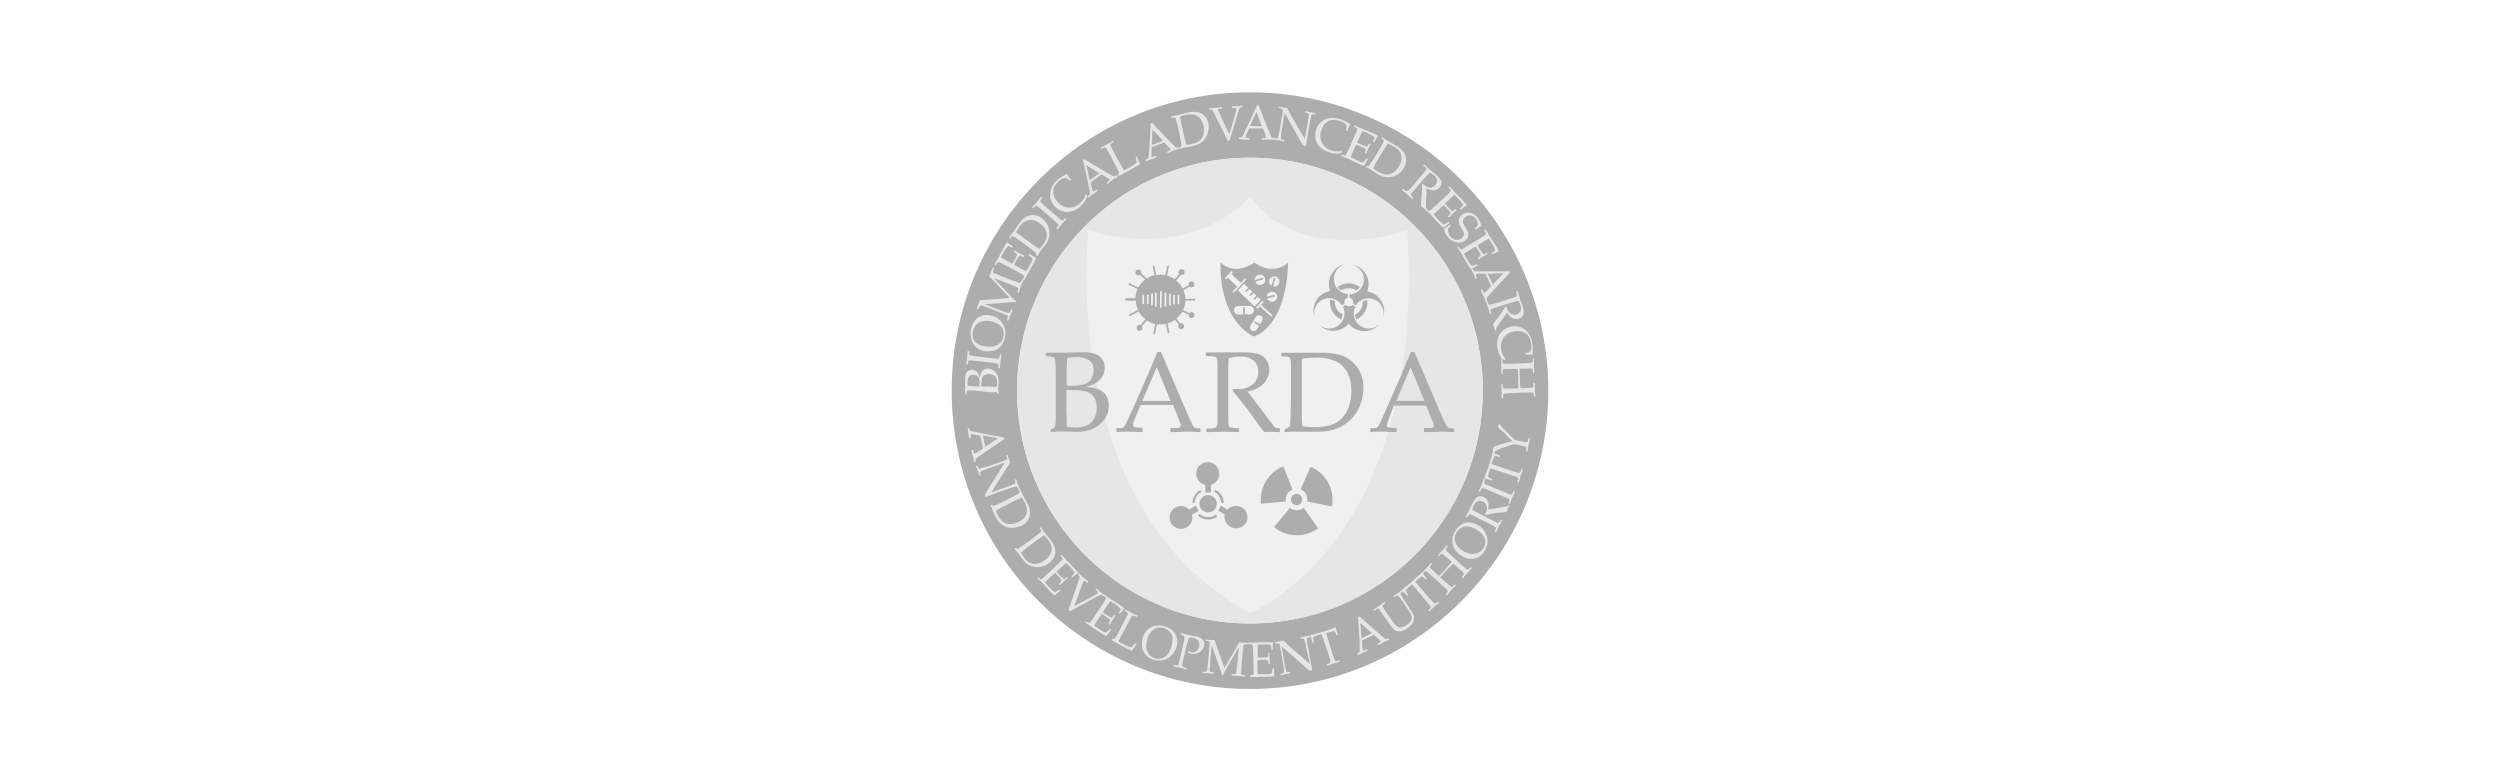 <?xml version="1.0" encoding="UTF-8"?>
<svg width="320px" height="100px" viewBox="0 0 320 100" version="1.1" xmlns="http://www.w3.org/2000/svg" xmlns:xlink="http://www.w3.org/1999/xlink">
    <!-- Generator: Sketch 63.1 (92452) - https://sketch.com -->
    <title>Nock-xhdpi</title>
    <desc>Created with Sketch.</desc>
    <g id="Nock" stroke="none" stroke-width="1" fill="none" fill-rule="evenodd">
        <g id="partner_barda" opacity="0.6" transform="translate(121, 11)" fill-rule="nonzero">
            <g id="Group" opacity="0.7">
                <path d="M39,0.815 C17.911,0.815 0.815,17.911 0.815,39 C0.815,60.089 17.911,77.185 39,77.185 C60.089,77.185 77.185,60.089 77.185,39 C77.185,28.873 73.162,19.16 66.001,11.999 C58.84,4.838 49.127,0.815 39,0.815 Z M39,68.8 C26.942,68.803 16.07,61.542 11.453,50.402 C6.837,39.263 9.387,26.44 17.913,17.913 C26.44,9.387 39.263,6.837 50.402,11.453 C61.542,16.07 68.803,26.942 68.8,39 C68.802,46.904 65.663,54.485 60.074,60.074 C54.485,65.663 46.904,68.802 39,68.8 Z" id="Shape" fill="#3B3B3B"></path>
                <circle id="Oval" fill="#C2C2C2" cx="39" cy="39" r="29.808"></circle>
                <path d="M18.321,18.49 C18.321,18.49 14.182,54.068 39,67.461 C39,67.461 61.664,58.651 59.129,18.49 C59.129,18.49 45.781,23.24 39,14.164 C39,14.182 32.086,22.514 18.321,18.49 Z" id="Path" fill="#DADADA"></path>
                <path d="M13.49,44.318 L13.49,43.981 C13.665,43.908 13.832,43.816 13.987,43.707 C14.031,43.653 14.058,43.589 14.067,43.52 C14.107,43.227 14.131,42.931 14.137,42.634 C14.137,42.173 14.137,41.819 14.137,41.57 L14.137,37.227 C14.137,36.758 14.137,36.217 14.093,35.587 C14.096,35.336 14.063,35.085 13.996,34.843 L13.845,34.71 C13.524,34.628 13.192,34.592 12.861,34.604 L12.861,34.152 L13.455,34.152 L14.944,34.152 L17.603,34.09 C18.146,34.068 18.689,34.14 19.207,34.302 C19.57,34.43 19.881,34.673 20.094,34.994 C20.305,35.314 20.416,35.691 20.413,36.075 C20.401,36.679 20.149,37.253 19.713,37.67 C19.505,37.874 19.266,38.041 19.004,38.167 C18.676,38.316 18.335,38.432 17.984,38.513 C18.442,38.55 18.896,38.627 19.34,38.743 C19.666,38.831 19.968,38.988 20.227,39.204 C20.456,39.405 20.635,39.657 20.75,39.94 C20.874,40.249 20.934,40.581 20.927,40.915 C20.937,41.593 20.711,42.254 20.289,42.785 C19.852,43.333 19.272,43.75 18.614,43.99 C18.044,44.189 17.444,44.285 16.841,44.274 L14.776,44.221 C14.545,44.221 14.12,44.238 13.49,44.318 Z M15.538,38.371 L16.247,38.371 C16.706,38.387 17.166,38.34 17.612,38.229 C17.886,38.167 18.143,38.046 18.365,37.874 C18.55,37.709 18.698,37.507 18.8,37.28 C18.921,37.001 18.982,36.699 18.977,36.394 C19.018,35.895 18.805,35.408 18.41,35.1 C17.908,34.81 17.331,34.674 16.752,34.71 C16.366,34.708 15.98,34.744 15.6,34.816 C15.549,35.427 15.528,36.039 15.538,36.651 L15.538,38.371 Z M15.538,43.583 C15.906,43.672 16.284,43.717 16.664,43.715 C17.188,43.736 17.709,43.636 18.188,43.423 C18.57,43.229 18.881,42.919 19.075,42.537 C19.286,42.123 19.393,41.663 19.385,41.198 C19.4,40.757 19.299,40.32 19.092,39.931 C18.89,39.587 18.578,39.322 18.206,39.177 C17.585,38.977 16.933,38.893 16.282,38.929 L15.502,38.929 L15.502,41.659 C15.538,41.89 15.547,42.545 15.556,43.538 L15.538,43.583 Z" id="Shape" fill="#3B3B3B"></path>
                <path d="M21.902,44.318 L21.902,43.786 C22.135,43.811 22.369,43.811 22.602,43.786 C22.7,43.761 22.789,43.709 22.859,43.636 C23.002,43.463 23.116,43.269 23.196,43.06 C23.285,42.882 23.595,42.173 24.127,41.056 L25.9,37.023 C26.095,36.58 26.511,35.596 27.149,34.063 L27.61,34.063 L30.668,41.234 C31.165,42.395 31.492,43.122 31.652,43.423 C31.716,43.561 31.821,43.675 31.953,43.751 C32.186,43.821 32.429,43.848 32.671,43.831 L32.671,44.318 C31.927,44.274 31.413,44.247 31.12,44.247 L28.816,44.318 L28.816,43.786 C29.348,43.786 29.702,43.786 29.791,43.786 C29.875,43.771 29.955,43.734 30.021,43.68 L30.136,43.432 C30.127,43.29 30.091,43.152 30.03,43.024 L29.144,40.835 L25.004,40.835 L24.224,42.678 C24.117,42.905 24.048,43.147 24.02,43.396 L24.074,43.565 C24.141,43.632 24.228,43.676 24.322,43.689 C24.63,43.737 24.941,43.758 25.253,43.751 L25.253,44.318 C24.446,44.274 23.843,44.256 23.48,44.256 C23.116,44.256 22.443,44.23 21.902,44.318 Z M25.226,40.312 L28.833,40.312 L27.061,36.004 L25.226,40.312 Z" id="Shape" fill="#3B3B3B"></path>
                <path d="M33.354,34.568 L33.354,34.107 L34.24,34.107 L35.614,34.107 C35.889,34.107 36.305,34.107 36.882,34.107 L38.176,34.107 C38.846,34.075 39.517,34.156 40.161,34.347 C40.565,34.493 40.909,34.77 41.136,35.135 C41.357,35.492 41.474,35.904 41.473,36.323 C41.469,36.742 41.359,37.154 41.154,37.52 C40.948,37.919 40.643,38.258 40.267,38.504 C39.777,38.802 39.236,39.009 38.672,39.115 L39.558,40.232 L41.331,42.608 C41.845,43.263 42.147,43.636 42.218,43.715 L42.35,43.786 C42.507,43.803 42.664,43.803 42.82,43.786 L42.82,44.318 C42.457,44.318 42.147,44.274 41.872,44.274 C41.597,44.274 41.242,44.274 40.835,44.318 C40.525,43.964 40.002,43.263 39.275,42.226 C38.876,41.65 38.513,41.172 38.202,40.782 C37.706,40.143 37.227,39.567 36.775,39.009 L36.846,38.796 L37.413,38.796 C38.123,38.849 38.826,38.63 39.381,38.185 C39.835,37.77 40.082,37.176 40.055,36.562 C40.082,36.033 39.87,35.519 39.479,35.162 C38.971,34.778 38.34,34.595 37.706,34.648 C37.216,34.647 36.728,34.722 36.261,34.87 C36.261,35.127 36.261,35.366 36.217,35.587 C36.217,35.658 36.217,36.35 36.217,37.67 L36.217,40.844 C36.217,41.491 36.217,42.12 36.217,42.74 C36.2,43.013 36.233,43.286 36.314,43.547 C36.378,43.639 36.472,43.705 36.58,43.733 C36.919,43.798 37.264,43.825 37.608,43.813 L37.608,44.318 C36.935,44.283 36.314,44.265 35.747,44.265 C35.286,44.265 34.515,44.283 33.434,44.318 L33.434,43.866 C33.778,43.879 34.123,43.852 34.462,43.786 C34.565,43.763 34.657,43.704 34.719,43.618 C34.803,43.397 34.842,43.162 34.834,42.927 C34.834,42.829 34.834,42.147 34.834,40.897 L34.834,37.546 C34.834,36.89 34.834,36.261 34.834,35.641 C34.851,35.368 34.818,35.095 34.737,34.834 C34.67,34.745 34.577,34.68 34.471,34.648 C34.102,34.585 33.728,34.558 33.354,34.568 Z" id="Path" fill="#3B3B3B"></path>
                <path d="M43.432,44.318 L43.432,43.981 C43.707,43.822 43.937,43.68 44.123,43.547 C44.123,43.228 44.176,42.776 44.194,42.2 C44.23,41.219 44.247,40.536 44.247,40.152 L44.247,37.227 C44.247,36.758 44.247,36.217 44.247,35.587 C44.25,35.336 44.217,35.085 44.15,34.843 L43.999,34.71 C43.678,34.628 43.347,34.592 43.015,34.604 L43.015,34.152 C43.715,34.152 44.327,34.152 44.859,34.152 L46.534,34.152 L48.183,34.152 C49.142,34.113 50.1,34.264 51.001,34.595 C51.72,34.919 52.334,35.438 52.774,36.093 C53.288,36.849 53.549,37.749 53.519,38.663 C53.525,39.356 53.405,40.044 53.164,40.693 C52.948,41.3 52.627,41.864 52.216,42.359 C51.853,42.782 51.425,43.144 50.948,43.432 C50.5,43.704 50.017,43.913 49.512,44.052 C48.833,44.214 48.136,44.285 47.438,44.265 L46.259,44.265 L44.983,44.265 C44.699,44.221 44.185,44.238 43.432,44.318 Z M45.648,43.538 C46.195,43.636 46.75,43.684 47.305,43.68 C47.838,43.687 48.371,43.633 48.892,43.52 C49.305,43.432 49.702,43.283 50.071,43.077 C50.435,42.856 50.756,42.571 51.019,42.235 C51.351,41.813 51.592,41.327 51.728,40.808 C51.889,40.231 51.972,39.635 51.976,39.035 C51.997,38.246 51.833,37.463 51.498,36.749 C51.183,36.123 50.681,35.612 50.062,35.286 C49.229,34.907 48.317,34.733 47.403,34.781 C46.809,34.781 46.216,34.828 45.63,34.923 C45.63,35.153 45.63,35.57 45.63,36.164 L45.63,37.201 L45.63,40.055 L45.63,42.271 C45.639,42.545 45.648,42.971 45.674,43.494 L45.648,43.538 Z" id="Shape" fill="#3B3B3B"></path>
                <path d="M54.396,44.318 L54.396,43.786 C54.629,43.811 54.864,43.811 55.096,43.786 C55.194,43.761 55.283,43.709 55.353,43.636 C55.496,43.463 55.61,43.269 55.69,43.06 C55.779,42.882 56.089,42.173 56.577,41.056 L58.349,37.023 C58.544,36.58 58.961,35.596 59.599,34.063 L60.06,34.063 L63.118,41.234 C63.614,42.395 63.942,43.122 64.102,43.423 C64.168,43.559 64.273,43.673 64.403,43.751 C64.636,43.821 64.879,43.848 65.121,43.831 L65.121,44.318 C64.385,44.274 63.862,44.247 63.57,44.247 L61.265,44.318 L61.265,43.786 C61.797,43.786 62.152,43.786 62.24,43.786 C62.326,43.773 62.406,43.736 62.471,43.68 L62.533,43.512 C62.524,43.37 62.488,43.232 62.427,43.104 L61.54,40.915 L57.401,40.915 L56.727,42.714 C56.62,42.94 56.551,43.183 56.523,43.432 L56.577,43.6 C56.645,43.666 56.731,43.709 56.825,43.724 C57.133,43.773 57.444,43.793 57.755,43.786 L57.755,44.318 C56.949,44.274 56.346,44.256 55.983,44.256 C55.619,44.256 54.955,44.23 54.396,44.318 Z M57.72,40.312 L61.328,40.312 L59.555,36.004 L57.72,40.312 Z" id="Shape" fill="#3B3B3B"></path>
                <path d="M43.583,52.943 C43.573,53.022 43.573,53.102 43.583,53.182 L40.392,53.474 C40.378,53.297 40.378,53.12 40.392,52.943 C40.393,51.072 41.529,49.389 43.263,48.688 L44.442,51.666 C43.922,51.876 43.582,52.381 43.583,52.943 Z" id="Path" fill="#3B3B3B"></path>
                <path d="M49.565,52.943 C49.568,53.241 49.535,53.538 49.468,53.829 L46.321,53.182 C46.334,53.091 46.334,52.998 46.321,52.907 C46.324,52.348 45.993,51.842 45.479,51.622 L46.756,48.75 C48.447,49.459 49.552,51.109 49.565,52.943 L49.565,52.943 Z" id="Path" fill="#3B3B3B"></path>
                <path d="M47.713,56.621 C46.917,57.206 45.953,57.517 44.965,57.507 C43.908,57.511 42.882,57.144 42.067,56.47 L44.105,54.006 C44.358,54.203 44.671,54.307 44.992,54.299 C45.313,54.309 45.627,54.205 45.878,54.006 L47.713,56.621 Z" id="Path" fill="#3B3B3B"></path>
                <path d="M45.683,52.943 C45.683,53.339 45.362,53.66 44.965,53.66 C44.569,53.66 44.247,53.339 44.247,52.943 C44.247,52.546 44.569,52.225 44.965,52.225 C45.362,52.225 45.683,52.546 45.683,52.943 Z" id="Path" fill="#3B3B3B"></path>
                <polyline id="Path" fill="#E9E9E9" points="43.361 48.688 43.361 48.67 43.139 48.67 43.139 48.688"></polyline>
                <polyline id="Path" fill="#E9E9E9" points="45.621 51.657 45.621 51.657 45.4 51.657 45.4 51.657"></polyline>
                <polyline id="Path" fill="#E9E9E9" points="40.409 53.368 40.409 53.368 40.409 53.59 40.409 53.59"></polyline>
                <path d="M35.082,49.636 C35.084,50.297 34.64,50.876 34.001,51.046 L34.001,52.038 L33.283,52.038 L33.283,51.063 C32.524,50.905 32.019,50.185 32.128,49.417 C32.236,48.65 32.921,48.098 33.694,48.156 C34.467,48.214 35.063,48.861 35.056,49.636 L35.082,49.636 Z" id="Path" fill="#3B3B3B"></path>
                <path d="M38.424,56 C38.02,56.566 37.277,56.774 36.638,56.502 C36,56.229 35.636,55.549 35.765,54.866 L34.923,54.361 L35.295,53.731 L36.128,54.228 C36.643,53.673 37.495,53.599 38.097,54.057 C38.7,54.516 38.856,55.356 38.459,56 L38.424,56 Z" id="Path" fill="#3B3B3B"></path>
                <path d="M31.581,54.866 C31.767,55.579 31.393,56.318 30.71,56.592 C30.026,56.866 29.245,56.589 28.887,55.945 C28.53,55.301 28.707,54.492 29.3,54.056 C29.894,53.62 30.719,53.693 31.227,54.228 L32.06,53.731 L32.432,54.361 L31.581,54.866 Z" id="Path" fill="#3B3B3B"></path>
                <path d="M34.745,53.474 C34.749,53.927 34.476,54.336 34.057,54.508 C33.638,54.679 33.156,54.578 32.841,54.253 C32.526,53.927 32.441,53.443 32.626,53.03 C32.811,52.616 33.229,52.357 33.682,52.375 C34.273,52.399 34.741,52.883 34.745,53.474 Z" id="Path" fill="#3B3B3B"></path>
                <path d="M32.627,51.728 C32.037,52.066 31.66,52.68 31.625,53.359 L31.909,53.359 C31.938,52.79 32.256,52.275 32.751,51.994 L32.627,51.728 Z" id="Path" fill="#3B3B3B"></path>
                <path d="M32.326,55.017 C32.694,55.331 33.162,55.504 33.646,55.504 C34.065,55.501 34.473,55.372 34.816,55.132 L34.63,54.875 C34.343,55.08 33.999,55.192 33.646,55.194 C33.236,55.197 32.838,55.048 32.53,54.777 L32.326,55.017 Z" id="Path" fill="#3B3B3B"></path>
                <path d="M35.658,53.359 C35.624,52.647 35.207,52.01 34.568,51.693 L34.426,51.968 C34.948,52.245 35.285,52.777 35.313,53.368 L35.658,53.359 Z" id="Path" fill="#3B3B3B"></path>
                <path d="M39.55,22.62 C39.55,22.62 37.21,24.393 35.242,22.62 C35.242,22.62 34.745,29.543 39.452,32.069 C39.452,32.069 43.583,31.182 43.884,22.62 C43.875,22.62 42.138,24.41 39.55,22.62 Z M39.62,24.818 C39.62,24.451 39.918,24.153 40.285,24.153 C40.652,24.153 40.95,24.451 40.95,24.818 C40.945,25.183 40.65,25.478 40.285,25.483 C40.017,25.485 39.775,25.323 39.674,25.075 L40.657,24.765 L40.595,24.552 L39.62,24.854 L39.62,24.818 Z M38.513,26.405 L38.929,25.997 L39.31,26.352 L38.92,26.742 L39.071,26.901 L39.47,26.502 L39.815,26.848 L39.434,27.22 L39.594,27.389 L39.984,26.999 L40.392,27.398 L39.585,28.222 L37.44,26.165 L38.247,25.332 L38.778,25.837 L38.353,26.263 L38.513,26.405 Z M36.74,26.334 L37.36,25.687 L36.146,24.543 L35.933,24.765 L35.765,24.614 L36.651,23.675 L36.82,23.843 L36.607,24.065 L37.821,25.199 L38.38,24.614 L38.539,24.765 L36.899,26.485 L36.74,26.334 Z M38.335,29.215 L38.335,28.364 L38.114,28.364 L38.114,29.25 L37.484,29.25 C37.186,29.25 36.944,29.008 36.944,28.709 C36.948,28.413 37.188,28.173 37.484,28.169 L38.973,28.169 C39.267,28.178 39.501,28.416 39.505,28.709 C39.508,28.852 39.453,28.989 39.353,29.091 C39.253,29.193 39.116,29.25 38.973,29.25 L38.335,29.215 Z M40.578,30.03 L40.285,30.5 L39.62,30.136 L39.514,30.305 L40.152,30.704 L39.869,31.165 C39.803,31.273 39.696,31.35 39.572,31.378 C39.449,31.407 39.319,31.384 39.213,31.315 C38.997,31.175 38.93,30.889 39.062,30.668 L39.745,29.569 C39.885,29.353 40.17,29.286 40.392,29.418 C40.611,29.556 40.681,29.842 40.551,30.065 L40.578,30.03 Z M41.721,29.534 L40.241,28.204 L39.931,28.532 L39.771,28.364 L40.587,27.477 L40.746,27.646 L40.4,28.009 L41.872,29.339 L41.721,29.534 Z M41.801,27.601 C41.538,27.604 41.298,27.451 41.189,27.211 L42.191,26.937 L42.138,26.715 L41.136,26.99 L41.136,26.937 C41.175,26.597 41.463,26.34 41.805,26.34 C42.148,26.34 42.435,26.597 42.475,26.937 C42.482,27.125 42.411,27.307 42.278,27.44 C42.145,27.573 41.962,27.644 41.774,27.637 L41.801,27.601 Z M42.093,25.634 L41.978,25.634 C42.093,25.253 42.271,24.605 42.271,24.605 L42.058,24.552 L41.774,25.554 C41.561,25.441 41.427,25.219 41.429,24.978 C41.468,24.638 41.756,24.381 42.098,24.381 C42.44,24.381 42.728,24.638 42.767,24.978 C42.782,25.17 42.715,25.36 42.581,25.499 C42.447,25.638 42.26,25.713 42.067,25.705 L42.093,25.634 Z" id="Shape" fill="#3B3B3B"></path>
                <path d="M56.062,29.578 C56.28,28.651 55.796,27.704 54.919,27.335 C54.042,26.967 53.027,27.285 52.517,28.089 L52.207,27.903 L52.207,27.788 C52.265,27.491 52.088,27.2 51.799,27.114 L51.728,27.043 L51.728,26.697 C52.693,26.657 53.48,25.911 53.572,24.95 C53.664,23.989 53.031,23.107 52.092,22.886 C52.465,22.93 52.821,23.074 53.12,23.302 C53.427,23.518 53.68,23.804 53.855,24.136 C54.231,24.8 54.283,25.6 53.997,26.307 C54.732,26.417 55.383,26.841 55.78,27.469 C56.176,28.097 56.28,28.867 56.062,29.578 L56.062,29.578 Z" id="Path" fill="#3B3B3B"></path>
                <path d="M55.54,30.509 C55.045,31.081 54.32,31.402 53.564,31.385 C52.808,31.368 52.099,31.014 51.631,30.42 C51.057,31.117 50.155,31.455 49.264,31.306 C48.729,31.229 48.235,30.973 47.864,30.58 C48.586,31.214 49.667,31.214 50.39,30.58 C51.094,30.02 51.306,29.04 50.895,28.24 L51.205,28.062 L51.294,28.062 C51.516,28.261 51.852,28.261 52.074,28.062 L52.18,28.062 C52.284,28.113 52.384,28.169 52.482,28.231 C52.032,29.109 52.319,30.184 53.146,30.721 C53.512,30.98 53.961,31.091 54.405,31.032 C54.829,30.983 55.227,30.799 55.54,30.509 L55.54,30.509 Z" id="Path" fill="#3B3B3B"></path>
                <path d="M51.524,26.706 C51.533,26.815 51.533,26.925 51.524,27.034 L51.453,27.132 C51.182,27.224 51.024,27.508 51.09,27.788 L51.028,27.92 L50.753,28.071 C50.454,27.598 49.967,27.275 49.415,27.185 C49.014,27.124 48.604,27.193 48.245,27.38 C47.455,27.799 47.047,28.699 47.252,29.569 C47.016,28.863 47.103,28.089 47.488,27.452 C47.874,26.816 48.52,26.381 49.255,26.263 C48.924,25.397 49.09,24.418 49.69,23.71 C50.059,23.241 50.59,22.925 51.179,22.824 C50.259,23.068 49.65,23.941 49.738,24.888 C49.826,25.836 50.584,26.582 51.533,26.653 L51.524,26.706 Z" id="Path" fill="#3B3B3B"></path>
                <path d="M50.691,29.888 C49.973,29.581 49.45,28.942 49.291,28.177 C49.252,27.955 49.232,27.73 49.229,27.504 C49.229,27.424 49.229,27.38 49.344,27.406 L49.512,27.406 C49.84,27.477 49.831,27.477 49.858,27.814 C49.915,28.386 50.245,28.895 50.744,29.179 C50.842,29.241 50.868,29.294 50.833,29.392 C50.797,29.489 50.744,29.72 50.691,29.888 Z" id="Path" fill="#3B3B3B"></path>
                <path d="M52.579,29.906 C52.579,29.72 52.482,29.543 52.446,29.365 L52.526,29.25 C52.987,28.997 53.312,28.552 53.412,28.036 C53.425,27.915 53.425,27.793 53.412,27.672 L53.51,27.53 L53.997,27.406 C54.142,28.464 53.561,29.488 52.579,29.906 L52.579,29.906 Z" id="Path" fill="#3B3B3B"></path>
                <path d="M50.186,25.758 C51.039,25.108 52.222,25.108 53.075,25.758 C52.943,25.891 52.81,26.024 52.668,26.148 L52.561,26.148 C51.99,25.811 51.281,25.811 50.709,26.148 L50.576,26.148 C50.443,26.015 50.319,25.891 50.186,25.758 Z" id="Path" fill="#3B3B3B"></path>
                <path d="M31.971,27.477 L31.971,27.256 L30.721,27.256 C30.716,26.871 30.634,26.492 30.482,26.139 L31.253,25.687 L31.368,25.767 C31.566,25.834 31.783,25.738 31.865,25.545 C31.937,25.347 31.839,25.127 31.643,25.049 C31.549,25.012 31.444,25.014 31.352,25.056 C31.26,25.098 31.189,25.175 31.156,25.27 L31.156,25.492 L30.393,25.935 C30.195,25.535 29.91,25.184 29.56,24.907 L30.11,24.207 L30.11,24.207 L30.243,24.207 C30.453,24.207 30.624,24.036 30.624,23.825 C30.624,23.615 30.453,23.444 30.243,23.444 C30.034,23.449 29.866,23.617 29.862,23.825 C29.863,23.902 29.888,23.976 29.933,24.038 L29.374,24.738 C29.071,24.53 28.736,24.374 28.381,24.277 L28.63,23.045 L28.408,23.001 L28.16,24.224 C27.964,24.189 27.765,24.171 27.566,24.171 C27.376,24.171 27.186,24.189 26.999,24.224 L26.768,23.045 L26.547,23.045 L26.786,24.207 C26.436,24.294 26.103,24.441 25.802,24.641 L25.093,24.038 L25.093,23.896 C25.103,23.686 24.94,23.508 24.73,23.498 C24.52,23.489 24.341,23.651 24.331,23.861 C24.322,24.071 24.484,24.25 24.694,24.26 L24.907,24.198 L25.589,24.783 C25.227,25.05 24.925,25.392 24.703,25.784 L23.524,25.217 L23.435,25.421 L24.605,25.988 C24.439,26.36 24.349,26.76 24.34,27.167 L23.045,27.167 L23.045,27.477 L24.384,27.477 C24.392,27.882 24.486,28.281 24.659,28.647 L23.471,29.303 L23.577,29.498 L24.747,28.86 C24.969,29.25 25.271,29.588 25.634,29.853 L25.013,30.58 L24.871,30.58 C24.77,30.577 24.672,30.615 24.599,30.685 C24.526,30.755 24.484,30.851 24.481,30.952 C24.481,31.16 24.645,31.332 24.854,31.342 C24.955,31.344 25.053,31.306 25.126,31.236 C25.199,31.167 25.241,31.071 25.244,30.97 L25.182,30.748 L25.802,30.012 C26.126,30.236 26.49,30.396 26.875,30.482 L26.617,31.723 L26.839,31.767 L27.087,30.517 C27.249,30.535 27.413,30.535 27.575,30.517 C27.795,30.516 28.015,30.493 28.231,30.447 L28.479,31.661 L28.7,31.617 L28.443,30.393 C28.785,30.3 29.107,30.144 29.392,29.933 L29.879,30.544 L29.817,30.668 C29.773,30.876 29.903,31.081 30.11,31.129 C30.313,31.173 30.514,31.047 30.562,30.845 C30.607,30.638 30.483,30.432 30.278,30.376 L30.057,30.376 L29.569,29.773 C29.881,29.532 30.14,29.231 30.331,28.887 L31.147,29.277 L31.147,29.418 C31.196,29.623 31.402,29.748 31.606,29.699 C31.81,29.65 31.937,29.445 31.888,29.241 C31.84,29.036 31.635,28.91 31.43,28.957 L31.235,29.073 L30.438,28.692 C30.622,28.306 30.722,27.886 30.73,27.46 L31.971,27.477 Z M25.456,27.903 L25.235,27.903 L25.235,26.715 L25.456,26.715 L25.456,27.903 Z M26.032,27.903 L25.811,27.903 L25.811,26.715 L26.032,26.715 L26.032,27.903 Z M26.555,28.089 L26.334,28.089 L26.334,26.591 L26.591,26.591 L26.555,28.089 Z M27.052,28.257 L26.83,28.257 L26.83,26.485 L27.052,26.485 L27.052,28.257 Z M27.681,28.381 L27.477,28.381 L27.477,26.254 L27.699,26.254 L27.681,28.381 Z M28.284,28.257 L28.062,28.257 L28.062,26.485 L28.284,26.485 L28.284,28.257 Z M28.86,28.089 L28.638,28.089 L28.638,26.591 L28.86,26.591 L28.86,28.089 Z M29.383,27.947 L29.161,27.947 L29.161,26.75 L29.383,26.75 L29.383,27.947 Z M29.959,27.947 L29.738,27.947 L29.738,26.75 L29.959,26.75 L29.959,27.947 Z" id="Shape" fill="#3B3B3B"></path>
                <path d="M6.843,39.417 L6.701,39.417 C6.67,39.344 6.634,39.273 6.595,39.204 L6.515,39.204 C6.385,39.191 6.254,39.191 6.125,39.204 L5.682,39.204 L3.856,39 L3.155,39 C3.052,38.987 2.948,38.987 2.845,39 L2.783,39.062 C2.737,39.196 2.716,39.337 2.721,39.479 L2.535,39.479 C2.535,39.408 2.535,39.328 2.535,39.23 L2.535,38.601 L2.535,37.484 C2.53,37.252 2.569,37.02 2.65,36.802 C2.71,36.652 2.815,36.525 2.952,36.438 C3.091,36.356 3.251,36.316 3.413,36.323 C3.542,36.325 3.669,36.356 3.785,36.412 C3.898,36.47 4,36.548 4.086,36.642 C4.164,36.734 4.23,36.835 4.281,36.944 C4.343,37.085 4.388,37.234 4.414,37.387 C4.435,37.192 4.474,36.999 4.529,36.811 C4.573,36.678 4.646,36.557 4.742,36.456 C4.829,36.36 4.939,36.287 5.061,36.243 C5.474,36.106 5.929,36.197 6.258,36.483 C6.482,36.672 6.647,36.921 6.736,37.201 C6.814,37.444 6.844,37.7 6.825,37.954 L6.772,38.84 C6.834,39 6.834,39.151 6.843,39.417 Z M4.352,38.468 C4.352,38.353 4.352,38.255 4.352,38.167 C4.378,37.973 4.378,37.776 4.352,37.582 C4.326,37.467 4.278,37.359 4.21,37.263 C4.145,37.178 4.06,37.111 3.962,37.068 C3.846,37.011 3.719,36.981 3.59,36.979 C3.381,36.957 3.175,37.04 3.04,37.201 C2.911,37.411 2.843,37.654 2.845,37.901 C2.836,38.063 2.836,38.226 2.845,38.388 C3.104,38.422 3.364,38.44 3.625,38.442 L4.352,38.468 Z M6.559,38.53 C6.606,38.378 6.63,38.22 6.63,38.06 C6.65,37.84 6.616,37.618 6.532,37.413 C6.458,37.246 6.33,37.109 6.169,37.023 C5.999,36.926 5.807,36.874 5.611,36.873 C5.424,36.859 5.237,36.896 5.07,36.979 C4.92,37.055 4.801,37.18 4.733,37.334 C4.645,37.593 4.6,37.866 4.6,38.14 L4.6,38.477 L5.753,38.477 L6.559,38.53 Z" id="Shape" fill="#C2C2C2"></path>
                <path d="M7.002,34.355 L7.197,34.355 C7.126,34.781 7.091,35.056 7.073,35.242 L6.985,36.128 L6.798,36.128 C6.809,35.984 6.809,35.838 6.798,35.694 L6.736,35.579 C6.647,35.536 6.551,35.509 6.453,35.499 L5.566,35.384 L4.166,35.224 L3.368,35.144 C3.254,35.124 3.137,35.124 3.022,35.144 L2.934,35.251 C2.888,35.388 2.861,35.531 2.854,35.676 L2.659,35.676 C2.712,35.295 2.757,34.994 2.783,34.79 C2.81,34.586 2.836,34.293 2.863,33.903 L3.058,33.903 C3.038,34.05 3.038,34.2 3.058,34.347 L3.111,34.462 C3.203,34.505 3.302,34.532 3.404,34.542 L4.29,34.648 L5.682,34.816 L6.479,34.896 C6.593,34.924 6.711,34.924 6.825,34.896 L6.923,34.799 C6.958,34.653 6.985,34.505 7.002,34.355 L7.002,34.355 Z" id="Path" fill="#C2C2C2"></path>
                <path d="M5.043,33.965 C4.749,33.904 4.467,33.793 4.21,33.638 C3.96,33.482 3.751,33.269 3.599,33.017 C3.427,32.749 3.318,32.446 3.28,32.131 C3.219,31.808 3.219,31.478 3.28,31.156 C3.34,30.843 3.454,30.543 3.616,30.269 C3.739,30.041 3.912,29.844 4.122,29.693 C4.295,29.56 4.49,29.458 4.698,29.392 C4.865,29.344 5.038,29.32 5.212,29.321 C5.414,29.313 5.617,29.331 5.815,29.374 C6.442,29.495 6.991,29.87 7.33,30.411 C7.677,30.956 7.783,31.62 7.623,32.246 C7.564,32.542 7.45,32.825 7.286,33.079 C7.137,33.319 6.934,33.519 6.692,33.664 C6.442,33.809 6.164,33.9 5.877,33.93 C5.603,33.987 5.321,33.999 5.043,33.965 L5.043,33.965 Z M4.928,33.292 C5.12,33.334 5.316,33.358 5.513,33.363 C5.69,33.378 5.868,33.378 6.045,33.363 C6.282,33.325 6.511,33.244 6.719,33.123 C6.903,33.012 7.063,32.864 7.188,32.689 C7.306,32.505 7.391,32.3 7.437,32.086 C7.511,31.793 7.493,31.483 7.383,31.2 C7.277,30.925 7.088,30.69 6.843,30.526 C6.558,30.338 6.238,30.209 5.903,30.145 C5.613,30.077 5.314,30.056 5.017,30.083 C4.851,30.099 4.687,30.135 4.529,30.19 C4.383,30.247 4.246,30.324 4.122,30.42 C3.982,30.534 3.865,30.672 3.776,30.828 C3.664,31.007 3.586,31.205 3.545,31.413 C3.462,31.702 3.462,32.01 3.545,32.299 C3.637,32.567 3.811,32.8 4.042,32.964 C4.31,33.137 4.612,33.249 4.928,33.292 L4.928,33.292 Z" id="Shape" fill="#C2C2C2"></path>
                <path d="M4.166,28.585 L3.989,28.514 L4.219,27.956 C4.29,27.767 4.352,27.59 4.405,27.424 L5.575,27.353 L8.234,27.132 L6.586,25.359 C6.134,24.88 5.806,24.552 5.611,24.375 C5.69,24.18 5.761,24.012 5.815,23.87 C5.868,23.728 5.939,23.542 6.045,23.258 L6.222,23.32 C6.17,23.459 6.126,23.602 6.089,23.746 L6.089,23.87 C6.165,23.936 6.252,23.987 6.346,24.02 L7.144,24.34 L8.447,24.845 L9.2,25.12 C9.306,25.171 9.42,25.201 9.537,25.208 L9.652,25.128 C9.73,25.003 9.792,24.869 9.839,24.73 L10.025,24.8 C9.856,25.173 9.75,25.439 9.688,25.598 C9.626,25.758 9.537,26.006 9.387,26.485 L9.209,26.414 C9.265,26.276 9.307,26.134 9.333,25.988 L9.333,25.864 C9.258,25.798 9.171,25.747 9.076,25.713 L8.279,25.394 L6.205,24.597 L7.871,26.369 C8.128,26.653 8.341,26.866 8.5,27.025 C8.66,27.185 8.802,27.327 9.068,27.575 L9.068,27.681 L8.864,27.681 L8.385,27.681 L5.052,27.947 L7.038,28.718 L7.791,28.993 C7.898,29.04 8.012,29.067 8.128,29.073 L8.243,29.002 C8.319,28.875 8.381,28.742 8.429,28.603 L8.607,28.674 L8.323,29.348 L8.075,30.057 L7.897,29.986 C7.954,29.852 7.995,29.712 8.022,29.569 L8.022,29.436 C7.945,29.374 7.858,29.326 7.765,29.294 L6.967,28.975 L5.655,28.47 C5.398,28.364 5.15,28.275 4.902,28.186 C4.795,28.14 4.681,28.113 4.565,28.107 L4.45,28.177 C4.344,28.306 4.249,28.442 4.166,28.585 Z" id="Path" fill="#C2C2C2"></path>
                <path d="M10.087,24.88 L9.918,24.792 C9.99,24.67 10.044,24.539 10.078,24.402 L10.078,24.322 C10.004,24.242 9.917,24.177 9.821,24.127 L9.218,23.772 L7.853,23.045 L7.144,22.655 C7.043,22.602 6.936,22.56 6.825,22.531 L6.701,22.593 C6.606,22.704 6.526,22.826 6.462,22.957 L6.284,22.868 L6.728,22.115 L7.153,21.308 C7.366,20.927 7.516,20.643 7.605,20.475 C7.7,20.31 7.804,20.151 7.915,19.996 C7.987,20.07 8.064,20.138 8.146,20.2 L8.669,20.555 L8.571,20.714 C8.408,20.624 8.239,20.544 8.066,20.475 C7.966,20.555 7.877,20.648 7.8,20.75 C7.667,20.934 7.546,21.127 7.437,21.326 C7.437,21.37 7.366,21.468 7.295,21.618 C7.224,21.769 7.162,21.875 7.135,21.938 L7.676,22.265 L8.562,22.771 C8.695,22.567 8.802,22.381 8.899,22.212 C8.999,22.032 9.088,21.845 9.165,21.654 L9.165,21.521 C9.165,21.521 9.094,21.441 8.97,21.361 L8.793,21.246 L8.881,21.087 L8.935,21.087 L9.475,21.406 L10.105,21.734 L9.998,21.92 L9.812,21.822 C9.733,21.775 9.646,21.742 9.555,21.725 L9.422,21.805 C9.286,21.982 9.167,22.172 9.068,22.372 C8.997,22.487 8.908,22.664 8.802,22.886 C8.97,22.992 9.227,23.143 9.582,23.329 L10.326,23.737 C10.51,23.466 10.679,23.185 10.831,22.895 C10.925,22.738 11.007,22.575 11.08,22.407 C11.113,22.306 11.14,22.202 11.159,22.097 C11.101,22.029 11.035,21.966 10.964,21.911 L10.654,21.636 L10.752,21.459 C11.035,21.667 11.331,21.856 11.638,22.026 C11.561,22.222 11.469,22.412 11.363,22.593 L10.477,24.162 L10.087,24.88 Z" id="Path" fill="#C2C2C2"></path>
                <path d="M11.753,21.822 L11.638,21.742 C11.645,21.627 11.645,21.512 11.638,21.397 C11.532,21.308 11.39,21.184 11.195,21.033 C10.867,20.776 10.636,20.599 10.503,20.51 L9.502,19.784 L8.935,19.385 C8.847,19.323 8.751,19.272 8.651,19.234 L8.571,19.234 C8.46,19.321 8.364,19.426 8.287,19.544 L8.137,19.438 L8.607,18.809 C8.713,18.667 8.846,18.481 9.014,18.233 L9.413,17.656 C9.645,17.304 9.947,17.002 10.3,16.77 C10.592,16.599 10.927,16.513 11.266,16.522 C11.651,16.537 12.022,16.67 12.329,16.903 C12.568,17.076 12.775,17.289 12.941,17.532 C13.226,17.965 13.366,18.477 13.34,18.995 C13.322,19.217 13.271,19.435 13.189,19.642 C13.082,19.917 12.932,20.175 12.746,20.404 C12.653,20.542 12.552,20.675 12.445,20.803 L12.117,21.237 C12.046,21.388 11.922,21.565 11.753,21.822 Z M12.046,20.874 C12.21,20.709 12.361,20.531 12.498,20.342 C12.631,20.159 12.747,19.963 12.843,19.757 C12.915,19.593 12.963,19.42 12.985,19.243 C13.001,19.061 12.983,18.878 12.932,18.702 C12.872,18.485 12.766,18.282 12.622,18.108 C12.463,17.905 12.274,17.726 12.063,17.577 C11.805,17.372 11.501,17.232 11.177,17.169 C10.876,17.109 10.564,17.152 10.291,17.293 C9.954,17.482 9.669,17.75 9.457,18.073 C9.31,18.28 9.177,18.496 9.059,18.72 L9.475,19.039 L9.821,19.305 L10.805,20.014 L11.567,20.564 L12.046,20.874 Z" id="Shape" fill="#C2C2C2"></path>
                <path d="M15.378,16.912 L15.529,17.036 C15.228,17.346 15.033,17.559 14.944,17.656 L14.341,18.374 L14.2,18.241 C14.298,18.134 14.387,18.018 14.465,17.896 L14.465,17.772 C14.415,17.683 14.349,17.605 14.27,17.541 C14.27,17.541 14.031,17.32 13.641,16.956 L12.586,16.07 C12.385,15.881 12.182,15.703 11.975,15.538 C11.894,15.455 11.798,15.389 11.691,15.343 L11.558,15.343 C11.445,15.436 11.341,15.54 11.248,15.653 L11.097,15.52 C11.372,15.245 11.567,15.024 11.709,14.864 L12.285,14.182 L12.427,14.315 C12.331,14.424 12.242,14.54 12.161,14.66 L12.161,14.793 C12.212,14.878 12.278,14.953 12.356,15.015 C12.356,15.015 12.595,15.237 12.985,15.6 L14.04,16.486 L14.643,17.009 C14.728,17.091 14.827,17.157 14.935,17.204 L15.068,17.204 C15.182,17.118 15.286,17.02 15.378,16.912 L15.378,16.912 Z" id="Path" fill="#C2C2C2"></path>
                <path d="M18.055,13.836 L18.17,14.12 C18.083,14.351 17.973,14.574 17.843,14.785 C17.7,14.99 17.537,15.18 17.355,15.352 C17.146,15.558 16.907,15.731 16.646,15.866 C16.412,15.985 16.161,16.066 15.901,16.105 C15.67,16.145 15.433,16.145 15.201,16.105 C14.987,16.06 14.78,15.983 14.59,15.875 C14.384,15.754 14.196,15.605 14.031,15.432 C13.602,15.001 13.379,14.407 13.42,13.801 C13.479,13.134 13.797,12.516 14.306,12.081 C14.427,11.961 14.557,11.851 14.696,11.753 C14.857,11.638 15.026,11.535 15.201,11.443 L15.573,11.239 C15.613,11.345 15.663,11.446 15.724,11.54 C15.829,11.711 15.951,11.872 16.087,12.019 L15.946,12.152 L15.697,11.895 C15.547,11.77 15.342,11.733 15.157,11.797 C14.878,11.907 14.627,12.077 14.421,12.294 C14.24,12.465 14.084,12.662 13.96,12.879 C13.866,13.066 13.814,13.272 13.81,13.482 C13.802,13.712 13.841,13.941 13.925,14.155 C14.043,14.429 14.211,14.679 14.421,14.891 C14.778,15.306 15.292,15.553 15.839,15.573 C16.389,15.583 16.918,15.365 17.302,14.971 C17.494,14.792 17.656,14.582 17.78,14.35 C17.866,14.192 17.926,14.022 17.958,13.845 L18.055,13.836 Z" id="Path" fill="#C2C2C2"></path>
                <path d="M18.339,14.279 L18.215,14.111 C18.297,14.053 18.374,13.987 18.445,13.916 L18.498,13.801 C18.513,13.71 18.513,13.617 18.498,13.526 L18.312,12.64 L17.931,10.805 L17.621,9.484 L17.78,9.369 L20.608,11.071 C21.069,11.345 21.361,11.514 21.494,11.576 L21.68,11.576 C21.777,11.541 21.867,11.49 21.946,11.425 L22.07,11.594 L21.512,11.957 L20.741,12.551 L20.626,12.391 C20.738,12.31 20.844,12.221 20.945,12.125 L20.998,12.037 L20.998,11.966 L20.856,11.851 L20.014,11.319 L18.596,12.347 L18.782,13.171 C18.802,13.274 18.838,13.372 18.888,13.464 L18.95,13.464 L19.066,13.464 C19.184,13.406 19.297,13.338 19.402,13.26 L19.518,13.428 C19.234,13.606 19.021,13.756 18.88,13.854 L18.339,14.279 Z M18.481,12.072 L19.722,11.186 L18.038,10.149 L18.481,12.072 Z" id="Shape" fill="#C2C2C2"></path>
                <path d="M22.159,11.523 L22.088,11.39 C22.143,11.315 22.191,11.235 22.23,11.15 L22.23,11.071 C22.194,10.954 22.147,10.841 22.088,10.734 L21.858,10.3 L21.104,8.864 C20.971,8.615 20.838,8.385 20.705,8.155 C20.573,7.924 20.546,7.897 20.502,7.88 L20.386,7.88 C20.248,7.926 20.115,7.986 19.988,8.057 L19.89,7.889 L20.705,7.472 L21.459,7.029 L21.547,7.197 C21.419,7.265 21.297,7.345 21.184,7.437 L21.122,7.552 C21.14,7.649 21.176,7.742 21.228,7.827 L21.627,8.589 L22.611,10.362 L22.877,10.814 C23.081,10.707 23.285,10.61 23.48,10.495 C23.843,10.318 24.18,10.091 24.481,9.821 L24.481,9.608 L24.348,9.112 L24.526,9.014 C24.632,9.298 24.765,9.626 24.925,9.998 L24.765,10.122 C24.676,10.175 24.535,10.264 24.348,10.362 L22.762,11.248 C22.531,11.337 22.363,11.443 22.159,11.523 Z" id="Path" fill="#C2C2C2"></path>
                <path d="M25.705,9.644 L25.634,9.449 C25.73,9.419 25.822,9.377 25.908,9.325 L25.988,9.227 C26.017,9.138 26.034,9.046 26.041,8.952 C26.041,8.864 26.041,8.553 26.112,8.013 L26.227,6.151 C26.227,5.947 26.227,5.495 26.29,4.786 L26.467,4.724 L28.718,7.091 C29.082,7.481 29.321,7.72 29.427,7.818 L29.596,7.906 C29.699,7.894 29.801,7.867 29.897,7.827 L29.968,8.022 C29.667,8.11 29.454,8.181 29.339,8.225 L28.452,8.589 L28.381,8.403 L28.762,8.234 L28.833,8.163 L28.833,8.084 L28.718,7.977 L28.045,7.233 L26.405,7.844 L26.405,8.686 C26.392,8.792 26.392,8.899 26.405,9.005 L26.405,9.068 L26.591,9.068 C26.721,9.045 26.849,9.009 26.972,8.961 L27.043,9.156 C26.715,9.254 26.476,9.333 26.316,9.395 C26.108,9.467 25.904,9.55 25.705,9.644 L25.705,9.644 Z M26.431,7.561 L27.867,7.029 L26.52,5.575 L26.431,7.561 Z" id="Shape" fill="#C2C2C2"></path>
                <path d="M29.995,8.048 L29.995,7.906 C30.081,7.831 30.164,7.751 30.243,7.667 C30.243,7.534 30.19,7.348 30.145,7.1 C30.074,6.692 30.021,6.408 29.986,6.258 L29.72,5.043 C29.675,4.857 29.613,4.627 29.551,4.37 C29.532,4.266 29.493,4.166 29.436,4.077 L29.365,4.077 C29.227,4.052 29.086,4.052 28.949,4.077 L28.904,3.891 L29.675,3.74 L30.367,3.572 L31.049,3.413 C31.442,3.309 31.852,3.285 32.255,3.342 C32.587,3.405 32.895,3.561 33.141,3.794 C33.418,4.062 33.606,4.408 33.682,4.786 C33.736,5.079 33.736,5.38 33.682,5.673 C33.616,6.186 33.382,6.662 33.017,7.029 C32.857,7.185 32.675,7.316 32.476,7.419 C32.209,7.548 31.926,7.64 31.634,7.694 L31.147,7.791 L30.615,7.897 L29.995,8.048 Z M30.837,7.525 C31.073,7.518 31.308,7.485 31.537,7.428 C31.756,7.382 31.97,7.314 32.175,7.224 C32.34,7.15 32.492,7.051 32.627,6.931 C32.755,6.804 32.863,6.657 32.946,6.497 C33.041,6.291 33.095,6.068 33.106,5.841 C33.116,5.583 33.095,5.324 33.044,5.07 C32.974,4.748 32.835,4.446 32.636,4.184 C32.451,3.95 32.197,3.782 31.909,3.705 C31.536,3.613 31.147,3.613 30.775,3.705 C30.527,3.758 30.285,3.829 30.048,3.918 C30.048,4.015 30.048,4.192 30.145,4.441 L30.225,4.875 L30.491,6.054 L30.704,6.94 C30.733,7.117 30.777,7.312 30.837,7.525 Z" id="Shape" fill="#C2C2C2"></path>
                <path d="M36.128,6.993 C36.057,6.825 35.898,6.497 35.667,6.01 L34.426,3.545 C34.296,3.28 34.217,3.129 34.187,3.093 L34.107,3.04 C33.995,3.027 33.882,3.027 33.77,3.04 L33.77,2.845 L34.577,2.801 C34.737,2.801 35.02,2.757 35.401,2.703 L35.401,2.925 L34.967,2.925 L34.896,2.969 L34.896,3.031 L34.949,3.182 C35.056,3.448 35.153,3.652 35.233,3.811 L36.341,6.205 L36.961,4.157 C37.05,3.865 37.139,3.545 37.21,3.209 C37.239,3.12 37.254,3.027 37.254,2.934 L37.165,2.845 C37.009,2.832 36.852,2.832 36.695,2.845 L36.695,2.597 L37.378,2.597 L38.025,2.526 L38.025,2.721 C37.932,2.727 37.839,2.745 37.75,2.774 L37.679,2.863 C37.679,2.863 37.6,3.067 37.493,3.368 L36.749,5.77 L36.562,6.382 L36.474,6.701 C36.474,6.79 36.43,6.896 36.403,7.011 L36.128,6.993 Z" id="Path" fill="#C2C2C2"></path>
                <path d="M37.564,6.79 L37.564,6.586 C37.661,6.595 37.759,6.595 37.857,6.586 L37.972,6.524 C38.035,6.452 38.085,6.372 38.123,6.284 L38.539,5.398 L39.337,3.714 C39.425,3.528 39.612,3.111 39.895,2.473 L40.099,2.473 L41.313,5.54 C41.508,6.036 41.641,6.346 41.703,6.479 L41.828,6.621 C41.929,6.649 42.033,6.664 42.138,6.665 L42.138,6.869 L41.482,6.869 L40.507,6.869 L40.507,6.665 L40.923,6.665 L41.021,6.621 L41.021,6.55 L41.021,6.382 L40.666,5.442 L38.894,5.442 L38.539,6.213 C38.489,6.307 38.456,6.409 38.442,6.515 L38.442,6.586 L38.539,6.639 C38.67,6.669 38.804,6.684 38.938,6.683 L38.938,6.887 C38.601,6.887 38.344,6.887 38.176,6.887 C38.007,6.887 37.795,6.781 37.564,6.79 Z M39,5.123 L40.525,5.168 L39.815,3.315 L39,5.123 Z" id="Shape" fill="#C2C2C2"></path>
                <path d="M42.067,6.887 L42.067,6.701 C42.208,6.721 42.351,6.721 42.492,6.701 L42.563,6.657 C42.607,6.558 42.637,6.453 42.652,6.346 C42.714,6.089 42.758,5.859 42.785,5.673 L43.201,3.235 L43.201,3.12 L43.113,2.978 L42.998,2.898 C42.897,2.865 42.793,2.841 42.687,2.828 L42.687,2.641 L43.317,2.757 L43.751,2.819 L44.035,3.368 L44.531,4.255 L45.249,5.495 C45.479,5.885 45.665,6.205 45.807,6.426 C45.949,6.648 45.967,6.701 46.029,6.79 L46.401,4.6 C46.401,4.405 46.463,4.175 46.499,3.909 C46.517,3.806 46.517,3.701 46.499,3.599 L46.445,3.528 C46.317,3.474 46.184,3.435 46.047,3.413 L46.047,3.226 C46.277,3.28 46.516,3.324 46.756,3.359 C46.995,3.395 47.19,3.43 47.376,3.457 L47.376,3.643 C47.238,3.619 47.097,3.619 46.96,3.643 L46.889,3.696 C46.844,3.791 46.814,3.893 46.8,3.998 C46.738,4.263 46.694,4.485 46.667,4.68 L46.419,6.116 C46.375,6.4 46.286,6.949 46.162,7.747 L45.869,7.605 L45.798,7.605 L45.798,7.605 C45.761,7.561 45.728,7.514 45.701,7.463 C45.568,7.25 45.47,7.091 45.408,6.976 L45.107,6.426 L43.432,3.439 L43.051,5.735 C43.051,5.93 42.98,6.16 42.953,6.426 C42.943,6.529 42.943,6.633 42.953,6.736 L43.006,6.807 C43.134,6.871 43.272,6.91 43.414,6.923 L43.414,7.109 C43.246,7.109 43.051,7.029 42.838,6.993 C42.625,6.958 42.342,6.914 42.067,6.887 Z" id="Path" fill="#C2C2C2"></path>
                <path d="M50.789,8.412 L50.594,8.642 C50.349,8.672 50.102,8.672 49.858,8.642 C49.611,8.623 49.367,8.576 49.131,8.5 C48.85,8.412 48.582,8.287 48.333,8.128 C48.113,7.984 47.919,7.804 47.757,7.596 C47.618,7.408 47.51,7.198 47.438,6.976 C47.371,6.764 47.338,6.542 47.341,6.32 C47.342,6.082 47.381,5.845 47.456,5.62 C47.619,5.038 48.027,4.556 48.573,4.299 C49.193,4.035 49.889,4.016 50.523,4.246 C50.687,4.294 50.847,4.356 51.001,4.432 C51.176,4.514 51.345,4.609 51.507,4.715 L51.87,4.937 L51.675,5.221 C51.584,5.399 51.504,5.582 51.436,5.77 L51.258,5.717 L51.356,5.371 C51.399,5.178 51.331,4.976 51.179,4.848 C50.947,4.661 50.678,4.525 50.39,4.45 C50.152,4.373 49.904,4.334 49.654,4.334 C49.444,4.344 49.239,4.399 49.051,4.494 C48.849,4.602 48.671,4.749 48.528,4.928 C48.338,5.159 48.199,5.428 48.121,5.717 C47.93,6.232 47.967,6.804 48.222,7.291 C48.478,7.778 48.927,8.133 49.459,8.27 C49.708,8.35 49.969,8.389 50.23,8.385 C50.411,8.384 50.591,8.354 50.762,8.296 L50.789,8.412 Z" id="Path" fill="#C2C2C2"></path>
                <path d="M50.656,8.952 L50.735,8.775 C50.86,8.841 50.995,8.883 51.134,8.899 L51.214,8.899 C51.283,8.82 51.34,8.73 51.383,8.633 C51.498,8.394 51.604,8.181 51.684,8.004 L52.313,6.595 C52.425,6.346 52.532,6.098 52.632,5.85 C52.686,5.748 52.722,5.637 52.739,5.522 L52.668,5.407 C52.545,5.326 52.414,5.257 52.278,5.203 L52.358,5.026 L53.138,5.389 L54.024,5.753 L54.91,6.134 C55.082,6.21 55.248,6.299 55.407,6.4 C55.343,6.476 55.284,6.556 55.229,6.639 C55.229,6.639 55.114,6.843 54.919,7.197 L54.742,7.117 C54.823,6.947 54.889,6.769 54.937,6.586 C54.853,6.493 54.754,6.415 54.644,6.355 C54.452,6.233 54.25,6.127 54.042,6.036 L53.74,5.912 L53.403,5.788 C53.306,5.983 53.208,6.178 53.129,6.355 L52.694,7.242 C52.907,7.348 53.102,7.445 53.288,7.525 C53.475,7.611 53.668,7.685 53.864,7.747 L53.997,7.747 C53.997,7.747 54.068,7.667 54.139,7.543 L54.245,7.357 L54.405,7.428 L54.405,7.481 L54.13,8.048 L53.855,8.704 L53.66,8.615 L53.74,8.42 C53.783,8.338 53.807,8.247 53.811,8.155 L53.722,8.03 C53.534,7.91 53.335,7.807 53.129,7.72 L52.597,7.499 C52.508,7.685 52.375,7.951 52.216,8.314 C52.056,8.678 51.95,8.917 51.879,9.103 C52.136,9.236 52.428,9.378 52.765,9.528 C52.899,9.612 53.038,9.686 53.182,9.75 L53.492,9.803 C53.552,9.738 53.608,9.67 53.66,9.599 L53.909,9.262 L54.095,9.342 C53.911,9.625 53.748,9.922 53.607,10.229 C53.404,10.17 53.206,10.096 53.013,10.007 L51.409,9.254 L50.656,8.952 Z" id="Path" fill="#C2C2C2"></path>
                <path d="M53.811,10.344 L53.891,10.22 L54.237,10.22 C54.316,10.113 54.423,9.954 54.556,9.75 L55.025,9.014 L55.655,7.96 C55.761,7.791 55.876,7.587 56,7.357 C56.055,7.264 56.099,7.166 56.133,7.064 L56.133,6.985 C56.034,6.883 55.921,6.796 55.797,6.728 L55.894,6.568 L56.559,6.985 L57.17,7.339 L57.773,7.694 C58.115,7.896 58.415,8.16 58.66,8.474 C58.856,8.749 58.97,9.075 58.987,9.413 C59.008,9.798 58.905,10.18 58.695,10.503 C58.544,10.758 58.349,10.983 58.119,11.168 C57.908,11.34 57.668,11.472 57.41,11.558 C57.183,11.643 56.943,11.688 56.701,11.691 C56.476,11.689 56.253,11.659 56.036,11.602 C55.755,11.51 55.487,11.382 55.238,11.221 L54.822,10.955 L54.361,10.663 L53.811,10.344 Z M54.786,10.548 C54.966,10.7 55.159,10.836 55.362,10.955 C55.553,11.078 55.759,11.176 55.974,11.248 C56.142,11.308 56.318,11.341 56.497,11.345 C56.676,11.345 56.853,11.312 57.02,11.248 C57.235,11.168 57.431,11.044 57.596,10.885 C57.784,10.708 57.945,10.505 58.075,10.282 C58.255,10.001 58.367,9.683 58.403,9.351 C58.437,9.042 58.368,8.731 58.208,8.465 C57.978,8.143 57.674,7.881 57.321,7.702 C57.105,7.574 56.88,7.462 56.648,7.366 C56.546,7.509 56.451,7.656 56.364,7.809 L56.125,8.172 L55.495,9.209 L55.025,10.016 C54.955,10.184 54.892,10.344 54.786,10.548 L54.786,10.548 Z" id="Shape" fill="#C2C2C2"></path>
                <path d="M61.159,10.202 L61.283,10.06 L61.558,10.3 L61.983,10.69 L62.4,11.026 L62.825,11.372 C63.053,11.547 63.248,11.76 63.402,12.001 C63.49,12.16 63.525,12.344 63.499,12.524 C63.466,12.7 63.39,12.864 63.278,13.003 C63.157,13.132 63.008,13.232 62.843,13.295 C62.663,13.365 62.467,13.386 62.276,13.357 C62.037,13.312 61.806,13.228 61.593,13.109 C61.593,13.198 61.593,13.393 61.593,13.703 L61.514,14.962 C61.514,15.316 61.514,15.52 61.514,15.565 L61.514,15.627 L61.655,15.768 L61.531,15.919 L61.23,15.635 C61.141,15.565 61.026,15.467 60.884,15.37 C60.884,15.166 60.884,14.793 60.964,14.262 C60.964,13.969 61.008,13.712 61.017,13.499 C61.026,13.287 61.017,12.843 61.017,12.551 L61.106,12.498 L61.283,12.666 C61.495,12.88 61.78,13.003 62.081,13.012 C62.341,13.003 62.584,12.879 62.746,12.675 C62.899,12.51 62.973,12.287 62.95,12.063 C62.893,11.802 62.742,11.572 62.524,11.416 C62.37,11.277 62.193,11.166 62.001,11.088 L61.788,11.31 L61.195,11.966 L60.308,12.985 C60.122,13.189 59.954,13.393 59.794,13.597 C59.712,13.682 59.647,13.781 59.599,13.889 L59.599,14.022 C59.692,14.135 59.796,14.239 59.909,14.332 L59.776,14.474 L59.2,13.943 C59.05,13.818 58.801,13.606 58.438,13.322 L58.562,13.18 C58.67,13.279 58.789,13.365 58.917,13.437 L59.05,13.437 C59.171,13.416 59.286,13.367 59.386,13.295 L59.954,12.648 L60.84,11.585 C61.026,11.381 61.195,11.168 61.363,10.964 C61.444,10.884 61.508,10.787 61.549,10.681 L61.549,10.548 C61.433,10.418 61.302,10.302 61.159,10.202 L61.159,10.202 Z" id="Path" fill="#C2C2C2"></path>
                <path d="M61.425,15.839 L61.567,15.715 C61.655,15.823 61.764,15.914 61.886,15.981 L61.966,15.981 C62.065,15.936 62.155,15.873 62.232,15.795 C62.435,15.627 62.604,15.467 62.746,15.334 L63.88,14.279 L64.465,13.73 C64.549,13.653 64.621,13.563 64.678,13.464 L64.678,13.322 C64.598,13.201 64.506,13.088 64.403,12.985 L64.545,12.852 L65.121,13.499 L65.759,14.155 L66.415,14.847 C66.544,14.985 66.665,15.13 66.779,15.281 C66.686,15.326 66.597,15.38 66.513,15.44 L66.016,15.83 L65.883,15.689 C66.025,15.561 66.155,15.422 66.273,15.272 C66.225,15.156 66.162,15.045 66.087,14.944 C65.957,14.758 65.812,14.583 65.653,14.421 C65.581,14.34 65.504,14.263 65.422,14.191 L65.165,13.943 L64.696,14.359 L63.933,15.05 L64.368,15.538 C64.504,15.691 64.652,15.834 64.811,15.963 L64.926,16.017 C65.009,15.99 65.085,15.944 65.148,15.884 L65.316,15.76 L65.431,15.884 L65.431,15.928 L64.962,16.345 L64.456,16.841 L64.306,16.681 L64.456,16.54 C64.527,16.478 64.584,16.403 64.625,16.318 L64.625,16.167 C64.499,15.983 64.357,15.811 64.199,15.653 L63.792,15.245 C63.641,15.37 63.419,15.573 63.127,15.848 C62.834,16.123 62.648,16.3 62.515,16.433 C62.693,16.664 62.914,16.912 63.153,17.178 C63.278,17.313 63.412,17.44 63.552,17.559 C63.632,17.628 63.721,17.685 63.818,17.727 L64.049,17.603 C64.173,17.539 64.295,17.468 64.412,17.39 L64.545,17.541 C64.267,17.735 64.001,17.945 63.747,18.17 C63.582,18.038 63.428,17.893 63.286,17.736 L62.072,16.398 L61.425,15.839 Z" id="Path" fill="#C2C2C2"></path>
                <path d="M63.818,18.259 C64.094,18.105 64.358,17.931 64.607,17.736 L64.731,17.896 C64.591,17.999 64.463,18.118 64.35,18.25 C64.324,18.328 64.324,18.412 64.35,18.49 C64.358,18.621 64.388,18.75 64.439,18.871 C64.483,19.012 64.552,19.144 64.642,19.261 C64.761,19.417 64.916,19.542 65.095,19.624 C65.258,19.7 65.44,19.725 65.618,19.695 C65.786,19.668 65.945,19.598 66.078,19.491 C66.176,19.424 66.258,19.336 66.318,19.234 C66.37,19.149 66.397,19.05 66.397,18.95 C66.392,18.842 66.362,18.736 66.309,18.64 C66.309,18.569 66.203,18.436 66.087,18.241 C65.972,18.046 65.883,17.878 65.812,17.727 C65.748,17.567 65.715,17.395 65.715,17.222 C65.73,17.082 65.772,16.947 65.839,16.823 C65.918,16.688 66.024,16.57 66.149,16.477 C66.337,16.332 66.561,16.24 66.796,16.212 C67.047,16.185 67.301,16.234 67.523,16.353 C67.766,16.479 67.978,16.658 68.144,16.876 C68.256,17.028 68.351,17.191 68.427,17.364 C68.514,17.547 68.577,17.741 68.613,17.94 C68.503,17.989 68.397,18.045 68.294,18.108 C68.154,18.189 68.021,18.281 67.895,18.383 L67.771,18.215 C67.907,18.116 68.035,18.006 68.153,17.887 C68.171,17.793 68.171,17.697 68.153,17.603 C68.119,17.376 68.031,17.16 67.895,16.974 C67.751,16.756 67.517,16.613 67.257,16.584 C67.001,16.548 66.742,16.626 66.548,16.797 C66.432,16.877 66.34,16.987 66.282,17.116 C66.24,17.245 66.24,17.385 66.282,17.515 C66.35,17.69 66.433,17.859 66.53,18.02 C66.655,18.233 66.77,18.436 66.858,18.622 C66.923,18.768 66.956,18.925 66.956,19.083 C66.944,19.21 66.908,19.334 66.85,19.447 C66.772,19.578 66.67,19.692 66.548,19.784 C66.223,20.025 65.809,20.112 65.414,20.023 C64.95,19.927 64.541,19.657 64.27,19.27 C64.046,18.97 63.892,18.625 63.818,18.259 L63.818,18.259 Z" id="Path" fill="#C2C2C2"></path>
                <path d="M65.538,20.688 L65.697,20.581 C65.766,20.708 65.856,20.822 65.963,20.918 L66.043,20.918 C66.148,20.892 66.247,20.847 66.335,20.785 C66.566,20.661 66.77,20.546 66.929,20.44 L68.25,19.624 L68.933,19.199 C69.035,19.143 69.125,19.068 69.198,18.977 L69.198,18.844 C69.143,18.708 69.074,18.578 68.995,18.454 L69.154,18.348 L69.597,19.092 L70.085,19.863 L70.599,20.67 C70.699,20.832 70.788,21.001 70.865,21.175 C70.767,21.197 70.672,21.229 70.581,21.273 L70.014,21.556 L69.916,21.397 C70.075,21.298 70.226,21.189 70.368,21.069 C70.349,20.943 70.314,20.821 70.262,20.705 C70.165,20.498 70.055,20.297 69.934,20.103 C69.881,20.01 69.821,19.922 69.757,19.837 C69.659,19.695 69.597,19.598 69.553,19.544 L69.003,19.855 L68.117,20.386 C68.232,20.59 68.339,20.776 68.445,20.945 C68.549,21.123 68.668,21.292 68.8,21.45 L68.906,21.53 C68.988,21.517 69.067,21.487 69.136,21.441 L69.331,21.344 L69.429,21.503 L69.376,21.503 L68.835,21.822 L68.241,22.212 L68.126,22.026 L68.303,21.911 C68.385,21.867 68.458,21.806 68.516,21.734 L68.516,21.627 C68.431,21.419 68.324,21.219 68.197,21.033 C68.126,20.921 68.02,20.762 67.878,20.555 C67.7,20.652 67.443,20.803 67.107,21.016 C66.77,21.228 66.548,21.361 66.389,21.477 C66.53,21.734 66.69,22.017 66.876,22.363 C66.971,22.519 67.075,22.67 67.186,22.815 C67.257,22.893 67.334,22.964 67.417,23.028 L67.674,22.957 L68.064,22.815 L68.17,22.983 C67.864,23.118 67.567,23.275 67.284,23.453 C67.149,23.29 67.024,23.118 66.912,22.939 L66.025,21.388 C66.025,21.388 65.812,21.104 65.538,20.688 Z" id="Path" fill="#C2C2C2"></path>
                <path d="M67.302,23.462 L67.497,23.382 C67.532,23.474 67.579,23.561 67.638,23.639 L67.736,23.719 C67.83,23.733 67.926,23.733 68.02,23.719 L68.959,23.719 L70.829,23.719 L72.185,23.719 L72.274,23.896 L70.023,26.298 C69.668,26.694 69.447,26.951 69.358,27.07 L69.287,27.238 C69.3,27.343 69.33,27.444 69.376,27.539 L69.19,27.619 C69.074,27.327 68.995,27.123 68.941,27.008 L68.507,26.121 L68.693,26.032 C68.746,26.16 68.811,26.282 68.888,26.396 L68.968,26.467 L69.039,26.467 L69.181,26.36 L69.872,25.634 L69.136,24.038 L68.294,24.038 C68.186,24.039 68.078,24.056 67.975,24.091 L67.922,24.136 L67.922,24.26 C67.958,24.385 68.006,24.507 68.064,24.623 L67.878,24.712 C67.754,24.393 67.656,24.153 67.585,24.003 C67.514,23.852 67.417,23.666 67.302,23.462 Z M69.438,24.038 L70.076,25.421 L71.423,23.976 L69.438,24.038 Z" id="Shape" fill="#C2C2C2"></path>
                <path d="M73.09,26.316 L73.276,26.254 C73.276,26.334 73.329,26.449 73.373,26.6 L73.533,27.158 C73.533,27.273 73.621,27.442 73.701,27.672 L73.887,28.186 C73.982,28.454 74.033,28.736 74.038,29.02 C74.03,29.202 73.961,29.377 73.843,29.516 C73.724,29.652 73.571,29.753 73.4,29.808 C73.228,29.849 73.049,29.849 72.877,29.808 C72.686,29.769 72.509,29.68 72.363,29.551 C72.18,29.396 72.029,29.206 71.92,28.993 C71.866,29.052 71.751,29.212 71.574,29.472 L70.838,30.5 C70.634,30.792 70.528,30.961 70.501,31.005 L70.501,31.067 C70.511,31.133 70.526,31.198 70.546,31.262 L70.36,31.315 C70.36,31.165 70.289,31.04 70.262,30.925 C70.235,30.81 70.173,30.677 70.111,30.517 C70.218,30.34 70.43,30.048 70.758,29.631 C70.945,29.392 71.095,29.188 71.21,29.011 C71.326,28.833 71.574,28.461 71.733,28.213 L71.822,28.213 C71.822,28.319 71.875,28.39 71.884,28.443 C71.958,28.739 72.138,28.998 72.389,29.17 C72.614,29.297 72.882,29.32 73.125,29.232 C73.343,29.177 73.525,29.028 73.621,28.825 C73.715,28.573 73.715,28.296 73.621,28.045 C73.553,27.851 73.461,27.666 73.347,27.495 L73.045,27.566 L72.203,27.805 L70.918,28.213 L70.156,28.461 C70.041,28.487 69.932,28.535 69.837,28.603 L69.792,28.736 C69.814,28.881 69.849,29.023 69.899,29.161 L69.713,29.223 C69.642,28.94 69.571,28.692 69.5,28.461 L69.181,27.575 L69.367,27.513 C69.41,27.652 69.464,27.788 69.526,27.92 L69.633,28.009 C69.732,28.009 69.831,27.994 69.925,27.965 L70.75,27.717 L72.088,27.3 L72.85,27.052 C72.963,27.022 73.071,26.974 73.169,26.91 L73.169,26.777 C73.161,26.621 73.135,26.466 73.09,26.316 L73.09,26.316 Z" id="Path" fill="#C2C2C2"></path>
                <path d="M71.565,35.056 L71.272,34.985 C71.118,34.793 70.99,34.581 70.891,34.355 C70.789,34.127 70.718,33.885 70.679,33.638 C70.619,33.346 70.604,33.047 70.634,32.751 C70.658,32.49 70.727,32.235 70.838,31.998 C70.938,31.785 71.073,31.59 71.237,31.422 C71.403,31.262 71.591,31.128 71.795,31.023 C72.006,30.912 72.234,30.837 72.469,30.801 C73.061,30.677 73.677,30.812 74.162,31.173 C74.69,31.591 75.033,32.199 75.119,32.866 C75.152,33.036 75.172,33.208 75.181,33.38 C75.193,33.575 75.193,33.771 75.181,33.965 C75.181,34.196 75.181,34.338 75.181,34.391 C75.067,34.378 74.951,34.378 74.836,34.391 C74.638,34.38 74.44,34.38 74.242,34.391 L74.242,34.205 L74.596,34.134 C74.784,34.08 74.927,33.926 74.969,33.735 C75.035,33.443 75.035,33.14 74.969,32.849 C74.928,32.604 74.847,32.367 74.729,32.148 C74.627,31.965 74.485,31.808 74.313,31.688 C74.122,31.559 73.908,31.469 73.683,31.422 C73.39,31.369 73.09,31.369 72.797,31.422 C72.252,31.501 71.762,31.798 71.441,32.246 C71.14,32.703 71.041,33.264 71.166,33.797 C71.207,34.054 71.291,34.303 71.414,34.533 C71.504,34.691 71.614,34.837 71.742,34.967 L71.565,35.056 Z" id="Path" fill="#C2C2C2"></path>
                <path d="M75.164,34.905 L75.341,34.905 L75.341,35.836 L75.394,36.722 L75.199,36.722 C75.214,36.578 75.214,36.432 75.199,36.288 L75.119,36.181 C75.022,36.167 74.924,36.167 74.827,36.181 L73.94,36.181 L73.515,36.181 C73.515,36.58 73.515,37.068 73.559,37.635 C73.559,38.069 73.559,38.424 73.63,38.681 L74.047,38.681 C74.322,38.681 74.596,38.681 74.853,38.628 C74.968,38.635 75.083,38.617 75.19,38.575 L75.27,38.459 C75.282,38.312 75.282,38.164 75.27,38.016 L75.465,38.016 C75.465,38.45 75.465,38.752 75.465,38.903 C75.465,39.053 75.465,39.257 75.527,39.789 L75.332,39.789 C75.327,39.643 75.309,39.498 75.279,39.355 L75.208,39.248 C75.109,39.227 75.006,39.227 74.907,39.248 L74.02,39.248 L72.62,39.31 L71.822,39.363 C71.707,39.359 71.593,39.377 71.485,39.417 L71.405,39.532 C71.394,39.679 71.394,39.828 71.405,39.975 L71.21,39.975 C71.21,39.585 71.21,39.266 71.21,39.018 C71.21,38.77 71.21,38.477 71.148,38.193 L71.343,38.193 C71.343,38.34 71.361,38.486 71.397,38.628 L71.468,38.734 C71.567,38.755 71.67,38.755 71.769,38.734 L72.655,38.734 L73.338,38.734 C73.338,38.167 73.338,37.733 73.338,37.44 C73.338,37.148 73.338,36.722 73.258,36.226 L72.575,36.226 L71.769,36.226 C71.654,36.227 71.54,36.248 71.432,36.288 L71.361,36.403 C71.347,36.547 71.347,36.693 71.361,36.837 L71.166,36.837 C71.166,36.562 71.166,36.288 71.166,35.951 C71.166,35.614 71.166,35.322 71.095,35.011 L71.29,35.011 C71.295,35.157 71.313,35.303 71.343,35.446 L71.423,35.552 C71.519,35.574 71.619,35.574 71.716,35.552 L72.602,35.552 L74.002,35.49 L74.809,35.446 C74.924,35.445 75.038,35.424 75.146,35.384 L75.217,35.268 C75.211,35.146 75.193,35.024 75.164,34.905 L75.164,34.905 Z" id="Path" fill="#C2C2C2"></path>
                <path d="M2.845,43.76 L3.04,43.76 C3.059,43.856 3.086,43.951 3.12,44.043 L3.209,44.132 C3.292,44.174 3.382,44.201 3.475,44.212 L4.361,44.407 L6.205,44.77 C6.408,44.77 6.852,44.894 7.552,45.01 L7.552,45.196 L4.813,47.066 C4.37,47.367 4.095,47.562 3.98,47.66 L3.873,47.802 C3.85,47.901 3.85,48.004 3.873,48.103 L3.67,48.147 C3.67,47.846 3.59,47.633 3.563,47.518 L3.333,46.632 L3.537,46.587 C3.59,46.8 3.625,46.933 3.643,46.977 L3.705,47.057 L3.785,47.057 L3.944,46.986 L4.831,46.437 L4.476,44.77 L3.643,44.62 C3.538,44.599 3.429,44.599 3.324,44.62 L3.253,44.62 L3.253,44.726 C3.241,44.853 3.241,44.98 3.253,45.107 L3.058,45.151 C3.005,44.823 2.96,44.575 2.925,44.416 C2.89,44.256 2.907,43.972 2.845,43.76 Z M4.804,44.744 L5.114,46.197 L6.763,45.089 L4.804,44.744 Z" id="Shape" fill="#C2C2C2"></path>
                <path d="M3.918,48.67 L4.095,48.608 C4.135,48.739 4.198,48.862 4.281,48.972 L4.352,48.972 C4.462,48.966 4.57,48.942 4.671,48.901 L5.318,48.75 L7.667,47.908 L7.782,47.855 L7.871,47.713 L7.871,47.571 C7.847,47.472 7.818,47.374 7.782,47.279 L7.968,47.217 C8.066,47.527 8.137,47.722 8.163,47.802 C8.19,47.881 8.261,48.068 8.314,48.2 C8.163,48.431 8.039,48.599 7.968,48.715 L7.437,49.548 L6.683,50.762 L6.125,51.648 C6.036,51.799 5.965,51.923 5.921,52.021 L8.03,51.267 C8.217,51.205 8.438,51.117 8.686,51.01 C8.787,50.977 8.883,50.929 8.97,50.868 L8.97,50.797 C8.958,50.66 8.925,50.526 8.873,50.399 L9.059,50.337 C9.13,50.558 9.2,50.78 9.28,51.001 C9.36,51.223 9.422,51.4 9.493,51.569 L9.316,51.631 C9.273,51.502 9.214,51.38 9.138,51.267 L9.059,51.267 C8.95,51.277 8.842,51.301 8.74,51.338 C8.482,51.418 8.261,51.489 8.084,51.56 L6.692,52.047 L5.132,52.623 L5.132,52.304 L5.132,52.198 C5.15,52.146 5.177,52.099 5.212,52.056 L5.495,51.569 L5.841,51.046 L7.614,48.209 L5.407,48.998 C5.221,49.06 4.999,49.149 4.742,49.255 C4.643,49.286 4.55,49.334 4.467,49.397 L4.467,49.477 C4.47,49.611 4.5,49.744 4.556,49.867 L4.379,49.929 C4.379,49.769 4.272,49.583 4.201,49.388 C4.13,49.193 4.015,48.918 3.918,48.67 Z" id="Path" fill="#C2C2C2"></path>
                <path d="M5.77,53.678 L5.894,53.616 L6.187,53.785 L6.719,53.545 L7.508,53.164 L8.615,52.588 L9.236,52.251 C9.33,52.205 9.417,52.146 9.493,52.074 L9.493,51.994 C9.463,51.861 9.416,51.733 9.351,51.613 L9.52,51.524 C9.635,51.781 9.75,52.012 9.848,52.207 L10.175,52.818 C10.317,53.075 10.424,53.27 10.495,53.412 C10.691,53.756 10.814,54.136 10.858,54.529 C10.873,54.862 10.797,55.194 10.636,55.486 C10.443,55.822 10.152,56.091 9.803,56.258 C9.527,56.401 9.226,56.494 8.917,56.532 C8.647,56.577 8.371,56.577 8.101,56.532 C7.867,56.489 7.642,56.405 7.437,56.284 C7.247,56.173 7.074,56.036 6.923,55.876 C6.733,55.663 6.575,55.424 6.453,55.167 L6.24,54.724 L6.018,54.254 C6.018,54.121 5.921,53.935 5.77,53.678 Z M6.479,54.334 C6.546,54.554 6.632,54.768 6.736,54.972 C6.838,55.168 6.96,55.352 7.1,55.522 C7.209,55.658 7.341,55.775 7.49,55.867 C7.645,55.955 7.812,56.018 7.986,56.054 C8.211,56.098 8.443,56.098 8.669,56.054 C8.92,55.997 9.164,55.911 9.395,55.797 C9.697,55.648 9.963,55.436 10.175,55.176 C10.352,54.94 10.452,54.655 10.459,54.361 C10.45,53.986 10.346,53.62 10.158,53.297 C10.046,53.079 9.915,52.872 9.768,52.677 L9.289,52.907 L8.89,53.093 L7.809,53.652 L6.923,54.095 L6.479,54.334 Z" id="Shape" fill="#C2C2C2"></path>
                <path d="M8.864,59.218 L8.979,59.129 L9.298,59.253 L9.777,58.925 L10.495,58.42 L11.496,57.676 L12.046,57.241 C12.131,57.177 12.208,57.102 12.276,57.02 L12.276,56.931 C12.224,56.807 12.156,56.691 12.072,56.585 L12.223,56.47 C12.383,56.71 12.533,56.913 12.666,57.091 C12.799,57.268 12.905,57.401 13.092,57.631 L13.499,58.172 C13.751,58.476 13.935,58.829 14.04,59.209 C14.116,59.536 14.094,59.878 13.978,60.193 C13.838,60.551 13.594,60.86 13.278,61.079 C13.042,61.258 12.779,61.395 12.498,61.487 C12.236,61.565 11.964,61.601 11.691,61.593 C11.452,61.589 11.215,61.545 10.991,61.46 C10.784,61.383 10.59,61.275 10.415,61.141 C10.193,60.961 9.999,60.749 9.839,60.512 C9.768,60.423 9.67,60.29 9.555,60.122 L9.254,59.697 C9.147,59.617 9.014,59.448 8.864,59.218 Z M9.679,59.75 C9.784,59.954 9.906,60.15 10.043,60.335 C10.17,60.512 10.318,60.673 10.486,60.813 C10.616,60.933 10.766,61.028 10.929,61.097 C11.097,61.157 11.274,61.187 11.452,61.186 C11.68,61.19 11.907,61.144 12.117,61.053 C12.357,60.96 12.584,60.835 12.79,60.68 C13.063,60.483 13.289,60.229 13.455,59.936 C13.602,59.665 13.655,59.354 13.606,59.05 C13.529,58.682 13.365,58.338 13.127,58.048 C12.982,57.847 12.819,57.66 12.64,57.49 L12.205,57.8 L11.842,58.057 L10.867,58.784 L10.113,59.36 L9.679,59.75 Z" id="Shape" fill="#C2C2C2"></path>
                <path d="M11.735,63.02 L11.877,62.888 C11.965,62.991 12.07,63.078 12.188,63.145 L12.276,63.145 C12.368,63.088 12.454,63.023 12.533,62.95 L13.056,62.489 L14.182,61.416 L14.767,60.858 C14.852,60.779 14.927,60.69 14.988,60.592 L14.988,60.459 C14.908,60.338 14.816,60.225 14.714,60.122 L14.864,59.989 L15.423,60.61 L16.043,61.248 L16.69,61.913 C16.816,62.048 16.935,62.19 17.045,62.338 C16.952,62.383 16.863,62.437 16.779,62.498 L16.274,62.896 L16.15,62.763 C16.289,62.634 16.419,62.495 16.54,62.347 C16.496,62.23 16.437,62.119 16.362,62.019 C16.23,61.843 16.088,61.674 15.937,61.514 C15.937,61.514 15.83,61.407 15.715,61.292 L15.458,61.053 L14.988,61.478 L14.226,62.178 L14.643,62.648 C14.78,62.792 14.925,62.928 15.077,63.056 L15.201,63.118 C15.277,63.079 15.349,63.031 15.414,62.976 L15.582,62.843 L15.706,62.967 L15.662,62.967 L15.192,63.393 L14.678,63.889 L14.536,63.738 L14.687,63.588 C14.759,63.525 14.818,63.45 14.864,63.366 L14.864,63.224 C14.741,63.047 14.601,62.881 14.448,62.728 L14.049,62.329 C13.898,62.462 13.668,62.666 13.375,62.941 C13.083,63.215 12.897,63.402 12.764,63.543 C12.941,63.765 13.154,64.004 13.393,64.261 C13.512,64.391 13.639,64.512 13.774,64.625 C13.854,64.691 13.944,64.745 14.04,64.784 C14.121,64.751 14.198,64.71 14.27,64.66 C14.396,64.593 14.517,64.519 14.634,64.439 L14.767,64.58 C14.488,64.78 14.222,64.996 13.969,65.228 C13.805,65.104 13.653,64.964 13.517,64.811 L12.329,63.517 L11.735,63.02 Z" id="Path" fill="#C2C2C2"></path>
                <path d="M15.768,67.018 C15.839,66.841 15.963,66.504 16.15,65.99 L17.036,63.384 C17.133,63.1 17.187,62.941 17.195,62.896 L17.195,62.799 C17.137,62.706 17.065,62.623 16.983,62.551 L17.107,62.4 L17.692,62.932 L18.33,63.428 L18.188,63.597 L17.86,63.34 L17.78,63.34 L17.718,63.34 C17.692,63.388 17.668,63.439 17.648,63.49 C17.541,63.747 17.453,63.96 17.399,64.128 L16.513,66.575 L18.401,65.591 C18.676,65.44 18.959,65.272 19.287,65.077 C19.369,65.031 19.446,64.978 19.518,64.917 L19.518,64.793 C19.426,64.67 19.322,64.558 19.207,64.456 L19.332,64.306 C19.553,64.51 19.713,64.66 19.828,64.749 C19.943,64.838 20.112,64.979 20.324,65.148 L20.2,65.298 C20.134,65.237 20.06,65.186 19.979,65.148 L19.855,65.148 L19.367,65.387 L17.151,66.593 L16.593,66.903 L16.309,67.071 L16.034,67.24 L15.768,67.018 Z" id="Path" fill="#C2C2C2"></path>
                <path d="M17.905,68.702 L18.011,68.543 C18.12,68.626 18.243,68.689 18.374,68.729 L18.463,68.729 C18.543,68.658 18.615,68.577 18.676,68.489 L19.075,67.913 L19.961,66.61 C20.12,66.38 20.262,66.158 20.404,65.928 C20.477,65.836 20.532,65.73 20.564,65.618 L20.51,65.493 C20.412,65.391 20.298,65.304 20.174,65.236 L20.289,65.068 L20.971,65.547 L21.725,66.025 L22.496,66.53 C22.652,66.631 22.8,66.744 22.939,66.867 L22.718,67.08 L22.319,67.585 L22.168,67.479 C22.277,67.322 22.372,67.156 22.452,66.983 C22.381,66.88 22.298,66.788 22.203,66.708 C22.037,66.565 21.862,66.432 21.68,66.309 L21.415,66.14 L21.113,65.972 L20.741,66.486 L20.156,67.373 L20.679,67.736 C20.844,67.846 21.016,67.947 21.193,68.037 L21.317,68.037 C21.317,68.037 21.406,67.966 21.503,67.851 L21.636,67.683 L21.778,67.78 L21.778,67.833 L21.415,68.356 L21.033,68.959 L20.865,68.844 L20.971,68.667 C21.029,68.59 21.071,68.502 21.095,68.41 L21.033,68.268 C20.87,68.124 20.695,67.993 20.51,67.878 L20.032,67.585 L19.518,68.33 C19.314,68.649 19.154,68.888 19.057,69.057 C19.281,69.234 19.538,69.42 19.828,69.615 L20.289,69.89 C20.382,69.931 20.481,69.961 20.581,69.978 L20.776,69.801 C20.883,69.71 20.984,69.612 21.078,69.509 L21.237,69.615 C21.013,69.875 20.803,70.147 20.608,70.43 C20.422,70.343 20.244,70.239 20.076,70.12 L18.56,69.136 L17.905,68.702 Z" id="Path" fill="#C2C2C2"></path>
                <path d="M21.273,70.909 L21.344,70.767 C21.434,70.784 21.528,70.784 21.618,70.767 L21.689,70.767 C21.764,70.674 21.83,70.573 21.884,70.466 C21.972,70.323 22.052,70.175 22.124,70.023 L22.886,68.569 C23.019,68.321 23.143,68.082 23.258,67.842 C23.314,67.739 23.355,67.629 23.382,67.514 L23.32,67.399 C23.209,67.308 23.087,67.231 22.957,67.169 L23.045,67 L23.825,67.426 C23.932,67.488 24.189,67.612 24.579,67.798 L24.49,67.975 C24.369,67.9 24.238,67.843 24.1,67.807 L23.932,67.807 C23.856,67.877 23.796,67.961 23.755,68.055 C23.755,68.055 23.595,68.339 23.347,68.817 L22.39,70.643 C22.292,70.829 22.212,70.989 22.159,71.104 C22.348,71.223 22.544,71.333 22.744,71.432 C23.081,71.631 23.446,71.78 23.825,71.875 L23.976,71.716 L24.322,71.326 L24.49,71.414 C24.313,71.662 24.109,71.964 23.887,72.301 L23.701,72.248 L23.285,72.035 L21.751,71.21 L21.273,70.909 Z" id="Path" fill="#C2C2C2"></path>
                <path d="M25.27,70.572 C25.376,70.288 25.526,70.022 25.713,69.783 C25.903,69.559 26.139,69.378 26.405,69.252 C26.684,69.125 26.985,69.056 27.291,69.048 C27.612,69.043 27.931,69.1 28.231,69.216 C28.512,69.317 28.773,69.467 29.002,69.659 C29.203,69.813 29.366,70.01 29.48,70.235 C29.584,70.429 29.653,70.639 29.684,70.856 C29.706,71.03 29.706,71.205 29.684,71.379 C29.658,71.578 29.611,71.775 29.543,71.964 C29.332,72.57 28.889,73.068 28.31,73.347 C27.751,73.602 27.112,73.621 26.538,73.4 C26.259,73.301 26.003,73.147 25.784,72.948 C25.575,72.767 25.411,72.539 25.306,72.283 C25.201,72 25.156,71.698 25.173,71.397 C25.166,71.119 25.199,70.841 25.27,70.572 Z M25.935,70.572 C25.862,70.758 25.811,70.951 25.784,71.148 C25.751,71.324 25.733,71.502 25.731,71.68 C25.733,71.923 25.778,72.163 25.864,72.389 C25.94,72.584 26.058,72.76 26.21,72.903 C26.366,73.048 26.55,73.16 26.75,73.231 C27.031,73.349 27.343,73.371 27.637,73.293 C27.919,73.225 28.173,73.07 28.364,72.85 C28.585,72.587 28.759,72.287 28.878,71.964 C28.984,71.679 29.049,71.381 29.073,71.078 C29.095,70.91 29.095,70.74 29.073,70.572 C29.046,70.419 28.992,70.272 28.913,70.138 C28.825,69.986 28.711,69.851 28.576,69.739 C28.419,69.61 28.242,69.506 28.053,69.429 C27.772,69.318 27.464,69.29 27.167,69.349 C26.891,69.407 26.64,69.549 26.449,69.757 C26.226,69.982 26.051,70.25 25.935,70.546 L25.935,70.572 Z" id="Shape" fill="#C2C2C2"></path>
                <path d="M30.136,70.209 L30.136,70.023 L31.023,70.253 L31.501,70.36 L31.953,70.448 L32.095,70.448 C32.341,70.495 32.576,70.588 32.787,70.723 C32.94,70.824 33.056,70.974 33.115,71.148 C33.168,71.328 33.168,71.519 33.115,71.698 C33.07,71.88 32.985,72.05 32.866,72.194 C32.741,72.345 32.584,72.467 32.405,72.549 C32.235,72.629 32.052,72.677 31.865,72.691 C31.733,72.712 31.598,72.712 31.466,72.691 C31.332,72.654 31.202,72.606 31.076,72.549 L31.076,72.318 C31.199,72.385 31.33,72.436 31.466,72.469 C31.608,72.505 31.758,72.505 31.9,72.469 C32.046,72.421 32.175,72.331 32.273,72.212 C32.383,72.079 32.459,71.921 32.494,71.751 C32.534,71.591 32.534,71.424 32.494,71.264 C32.46,71.111 32.372,70.975 32.246,70.882 C32.105,70.766 31.938,70.687 31.758,70.652 C31.556,70.615 31.349,70.615 31.147,70.652 C31.085,70.856 30.996,71.184 30.89,71.627 L30.535,73.134 C30.473,73.4 30.411,73.666 30.358,73.923 C30.337,74.037 30.337,74.154 30.358,74.268 L30.447,74.375 C30.575,74.43 30.708,74.472 30.845,74.499 L30.845,74.694 C30.5,74.588 30.243,74.525 30.074,74.481 L29.188,74.295 L29.241,74.1 C29.377,74.137 29.517,74.16 29.658,74.171 L29.773,74.171 C29.829,74.084 29.868,73.988 29.888,73.887 L30.101,73.001 L30.42,71.627 C30.491,71.352 30.544,71.095 30.606,70.829 C30.622,70.715 30.622,70.598 30.606,70.484 L30.517,70.386 C30.396,70.315 30.269,70.256 30.136,70.209 L30.136,70.209 Z" id="Path" fill="#C2C2C2"></path>
                <path d="M33.336,71.042 L33.336,70.847 L33.93,70.918 L34.471,70.918 L34.843,72.035 L35.729,74.508 L36.935,72.425 C37.263,71.858 37.484,71.459 37.6,71.21 L38.123,71.272 L38.761,71.272 L38.761,71.468 C38.616,71.455 38.471,71.455 38.326,71.468 L38.22,71.53 C38.18,71.622 38.156,71.721 38.149,71.822 C38.149,71.822 38.149,72.15 38.052,72.708 L37.919,74.118 C37.919,74.392 37.919,74.658 37.857,74.924 C37.839,75.039 37.839,75.155 37.857,75.27 L37.963,75.359 C38.097,75.404 38.238,75.431 38.38,75.438 L38.38,75.625 C37.99,75.571 37.706,75.536 37.546,75.527 C37.387,75.518 37.13,75.527 36.66,75.474 L36.66,75.279 C36.801,75.299 36.944,75.299 37.085,75.279 L37.201,75.217 C37.243,75.128 37.267,75.032 37.272,74.933 C37.272,74.933 37.272,74.596 37.369,74.047 L37.573,71.813 L36.359,73.914 C36.164,74.242 36.022,74.508 35.907,74.712 C35.791,74.915 35.712,75.093 35.552,75.412 L35.437,75.412 L35.384,75.226 L35.224,74.765 L34.107,71.609 L33.903,73.745 C33.903,74.02 33.903,74.286 33.841,74.552 C33.824,74.667 33.824,74.783 33.841,74.898 L33.948,74.995 C34.084,75.031 34.224,75.055 34.364,75.066 L34.364,75.252 L33.664,75.164 L32.928,75.164 L32.928,74.969 C33.07,74.986 33.213,74.986 33.354,74.969 L33.469,74.907 C33.508,74.813 33.532,74.715 33.54,74.614 C33.54,74.614 33.54,74.286 33.629,73.728 L33.762,72.318 C33.762,72.044 33.806,71.769 33.824,71.503 C33.845,71.389 33.845,71.271 33.824,71.157 L33.726,71.069 C33.597,71.05 33.467,71.041 33.336,71.042 L33.336,71.042 Z" id="Path" fill="#C2C2C2"></path>
                <path d="M39,75.625 L39,75.43 C39.139,75.428 39.277,75.404 39.408,75.359 L39.461,75.297 C39.477,75.191 39.477,75.083 39.461,74.978 C39.461,74.712 39.461,74.472 39.461,74.277 L39.408,72.682 C39.408,72.407 39.408,72.132 39.363,71.866 C39.363,71.751 39.342,71.637 39.301,71.53 L39.195,71.459 C39.054,71.44 38.911,71.44 38.77,71.459 L38.77,71.264 L39.603,71.264 L40.489,71.202 L41.42,71.202 C41.603,71.188 41.786,71.188 41.969,71.202 C41.945,71.301 41.927,71.401 41.916,71.503 C41.916,71.503 41.916,71.733 41.916,72.141 L41.73,72.141 C41.722,71.95 41.699,71.761 41.659,71.574 C41.546,71.529 41.426,71.502 41.305,71.494 C41.083,71.481 40.861,71.481 40.64,71.494 L40.33,71.494 L39.984,71.494 C39.984,71.725 39.984,71.937 39.984,72.132 L39.984,73.16 C40.214,73.16 40.427,73.16 40.613,73.16 C40.813,73.157 41.011,73.136 41.207,73.098 L41.331,73.045 C41.345,72.963 41.345,72.879 41.331,72.797 L41.331,72.593 L41.508,72.593 L41.508,72.682 L41.508,73.32 L41.553,74.029 L41.349,74.029 L41.349,73.825 C41.343,73.729 41.325,73.634 41.296,73.542 L41.163,73.471 C40.944,73.455 40.725,73.455 40.507,73.471 L39.948,73.515 C39.948,73.719 39.948,74.02 39.948,74.401 C39.948,74.782 39.948,75.057 40.01,75.288 C40.294,75.288 40.604,75.288 40.959,75.288 C41.136,75.298 41.314,75.298 41.491,75.288 C41.591,75.265 41.689,75.232 41.783,75.19 C41.806,75.103 41.824,75.014 41.836,74.924 C41.836,74.747 41.898,74.605 41.907,74.517 L42.093,74.517 C42.093,74.933 42.093,75.27 42.093,75.545 C41.892,75.582 41.687,75.603 41.482,75.607 L39.709,75.669 L39,75.625 Z" id="Path" fill="#C2C2C2"></path>
                <path d="M42.909,75.447 L42.909,75.261 C43.045,75.24 43.176,75.198 43.299,75.137 L43.343,75.066 C43.359,74.96 43.359,74.853 43.343,74.747 C43.343,74.481 43.272,74.251 43.246,74.056 L42.811,71.6 L42.811,71.476 L42.678,71.361 L42.545,71.361 L42.244,71.361 L42.244,71.175 L42.856,71.078 L43.272,70.989 L43.724,71.423 L44.46,72.079 L45.532,73.019 L46.348,73.728 C46.481,73.843 46.587,73.932 46.676,73.994 L46.171,71.795 C46.171,71.6 46.091,71.37 46.029,71.113 C46.01,71.01 45.981,70.909 45.94,70.812 L45.869,70.758 C45.734,70.735 45.596,70.735 45.462,70.758 L45.462,70.572 L46.162,70.457 L46.756,70.342 L46.756,70.528 C46.62,70.544 46.488,70.583 46.366,70.643 L46.312,70.714 C46.302,70.823 46.302,70.933 46.312,71.042 C46.312,71.308 46.383,71.538 46.419,71.725 L46.676,73.178 C46.729,73.471 46.827,74.011 46.977,74.809 L46.667,74.809 L46.561,74.809 L46.428,74.703 L46.002,74.339 L45.541,73.914 L43.033,71.725 L43.432,74.011 C43.432,74.206 43.512,74.437 43.574,74.703 C43.589,74.808 43.622,74.91 43.671,75.004 L43.742,75.004 C43.874,75.025 44.009,75.025 44.141,75.004 L44.141,75.19 L43.574,75.27 C43.432,75.341 43.175,75.385 42.909,75.447 Z" id="Path" fill="#C2C2C2"></path>
                <path d="M47.208,71.228 L47.039,71.281 C46.944,70.957 46.831,70.637 46.703,70.324 L47.678,70.049 L48.387,69.837 L49.273,69.544 L50,69.287 C50,69.517 50.133,69.845 50.257,70.271 L50.08,70.324 L49.964,70.058 C49.934,69.959 49.892,69.864 49.84,69.775 L49.84,69.775 L49.787,69.775 L49.495,69.845 L49.113,69.943 L48.75,70.023 C48.794,70.209 48.865,70.466 48.963,70.785 L49.495,72.487 C49.583,72.753 49.663,73.01 49.752,73.258 C49.777,73.373 49.825,73.481 49.893,73.577 L50.026,73.621 C50.166,73.605 50.303,73.572 50.434,73.524 L50.496,73.71 L49.734,73.923 L48.847,74.224 L48.785,74.038 C48.925,74.002 49.059,73.948 49.184,73.878 L49.264,73.781 C49.284,73.681 49.284,73.579 49.264,73.48 C49.264,73.48 49.167,73.169 49.016,72.655 L48.422,70.909 C48.401,70.818 48.371,70.729 48.333,70.643 L48.165,70.156 L47.748,70.28 C47.556,70.341 47.366,70.412 47.181,70.493 L47.101,70.555 C47.102,70.668 47.116,70.781 47.146,70.891 L47.208,71.228 Z" id="Path" fill="#C2C2C2"></path>
                <path d="M52.81,72.868 L52.721,72.682 C52.81,72.643 52.894,72.593 52.969,72.531 L53.031,72.434 C53.048,72.34 53.048,72.244 53.031,72.15 C53.031,72.061 53.031,71.751 53.031,71.21 L52.916,69.34 C52.916,69.127 52.872,68.675 52.818,67.975 L52.987,67.887 L55.477,70.076 C55.885,70.43 56.142,70.652 56.258,70.732 L56.426,70.803 C56.525,70.787 56.621,70.754 56.71,70.705 L56.807,70.891 C56.523,71.007 56.328,71.095 56.222,71.148 L55.38,71.6 L55.291,71.414 C55.412,71.356 55.528,71.288 55.637,71.21 L55.708,71.131 L55.708,71.06 L55.593,70.918 L54.848,70.244 L53.324,70.998 L53.386,71.884 C53.388,71.99 53.409,72.095 53.448,72.194 L53.501,72.248 L53.616,72.248 C53.738,72.207 53.857,72.156 53.971,72.097 L54.059,72.283 L53.386,72.593 C53.189,72.674 52.996,72.766 52.81,72.868 Z M53.27,70.723 L54.6,70.058 L53.12,68.737 L53.27,70.723 Z" id="Shape" fill="#C2C2C2"></path>
                <path d="M54.901,67.204 L54.786,67.045 C55.061,66.876 55.309,66.717 55.54,66.557 C55.77,66.397 55.992,66.238 56.213,66.07 L56.32,66.229 C56.204,66.31 56.094,66.399 55.992,66.495 L55.992,66.619 C56.015,66.715 56.057,66.805 56.116,66.885 L56.594,67.612 L57.233,68.498 C57.382,68.751 57.571,68.978 57.791,69.172 C57.91,69.258 58.052,69.307 58.199,69.314 C58.332,69.317 58.465,69.293 58.589,69.243 C58.754,69.191 58.909,69.113 59.05,69.012 C59.216,68.904 59.362,68.77 59.484,68.613 C59.581,68.501 59.65,68.367 59.688,68.223 C59.71,68.115 59.71,68.004 59.688,67.895 C59.65,67.76 59.597,67.629 59.528,67.505 C59.425,67.309 59.31,67.12 59.182,66.938 L58.651,66.158 L58.181,65.493 C58.12,65.395 58.042,65.308 57.95,65.236 L57.818,65.236 C57.69,65.295 57.568,65.367 57.454,65.449 L57.339,65.29 C57.614,65.121 57.818,64.997 57.942,64.908 L58.527,64.474 L58.642,64.642 C58.52,64.718 58.407,64.807 58.305,64.908 L58.261,65.024 C58.29,65.122 58.335,65.214 58.394,65.298 C58.394,65.298 58.571,65.573 58.872,66.016 L59.448,66.903 C59.657,67.175 59.83,67.473 59.962,67.789 C60.02,67.998 60.02,68.218 59.962,68.427 C59.905,68.617 59.808,68.792 59.679,68.941 C59.527,69.127 59.348,69.289 59.147,69.42 C58.931,69.575 58.692,69.695 58.438,69.775 C58.246,69.821 58.045,69.821 57.853,69.775 C57.706,69.746 57.566,69.686 57.445,69.597 C57.234,69.41 57.052,69.192 56.905,68.95 L56.142,67.833 C55.983,67.603 55.832,67.381 55.672,67.169 C55.613,67.066 55.535,66.976 55.442,66.903 L55.309,66.903 C55.159,66.982 55.021,67.084 54.901,67.204 L54.901,67.204 Z" id="Path" fill="#C2C2C2"></path>
                <path d="M59.245,65.157 L59.112,65.272 C58.784,64.908 58.562,64.66 58.42,64.527 L59.2,63.889 C59.484,63.659 59.67,63.499 59.767,63.41 L60.45,62.79 C60.707,62.551 60.902,62.382 61.017,62.267 C61.15,62.453 61.354,62.719 61.647,63.056 L61.505,63.18 L61.292,62.976 L61.07,62.772 L61.017,62.772 L60.964,62.772 C60.879,62.824 60.799,62.884 60.725,62.95 L60.415,63.198 L60.14,63.437 C60.252,63.597 60.42,63.8 60.645,64.049 L61.815,65.396 L62.356,65.999 C62.432,66.091 62.521,66.172 62.622,66.238 L62.755,66.238 C62.874,66.165 62.986,66.082 63.091,65.99 L63.224,66.132 L62.613,66.637 L61.939,67.257 L61.806,67.107 C61.918,67.019 62.02,66.917 62.108,66.805 L62.108,66.681 C62.079,66.585 62.023,66.499 61.948,66.433 L61.39,65.768 L60.273,64.394 L60.078,64.19 L59.723,63.809 L59.395,64.102 C59.209,64.27 59.058,64.412 58.961,64.518 L58.917,64.607 C58.962,64.712 59.022,64.811 59.094,64.9 L59.245,65.157 Z" id="Path" fill="#C2C2C2"></path>
                <path d="M61.159,62.462 L61.017,62.329 L61.629,61.673 L62.17,61.044 L62.311,61.168 C62.215,61.271 62.129,61.384 62.054,61.505 L62.054,61.638 C62.107,61.724 62.173,61.802 62.249,61.868 L62.888,62.453 L63.207,62.737 C63.472,62.459 63.792,62.113 64.164,61.7 C64.448,61.381 64.669,61.124 64.829,60.92 L64.51,60.645 C64.306,60.459 64.102,60.273 63.898,60.104 C63.813,60.026 63.718,59.96 63.614,59.909 L63.481,59.909 C63.369,59.997 63.265,60.095 63.171,60.202 L63.029,60.078 L63.623,59.44 L64.182,58.792 L64.323,58.917 C64.227,59.02 64.141,59.133 64.066,59.253 L64.066,59.377 C64.116,59.469 64.182,59.55 64.261,59.617 L64.9,60.202 L65.91,61.159 L66.513,61.691 C66.595,61.778 66.695,61.847 66.805,61.895 L66.938,61.895 C67.047,61.806 67.148,61.708 67.24,61.602 L67.39,61.735 C67.124,62.001 66.912,62.232 66.752,62.409 C66.593,62.586 66.406,62.799 66.238,63.02 L66.087,62.888 C66.182,62.78 66.271,62.668 66.353,62.551 L66.353,62.4 C66.353,62.356 66.282,62.285 66.167,62.17 L65.529,61.585 L65.015,61.124 C64.634,61.523 64.35,61.824 64.128,62.01 L63.348,62.896 L63.871,63.357 L64.483,63.898 C64.564,63.981 64.66,64.047 64.767,64.093 L64.9,64.093 C65.01,64.007 65.111,63.909 65.201,63.8 L65.352,63.933 C65.165,64.111 64.97,64.315 64.784,64.518 C64.598,64.722 64.385,64.979 64.199,65.219 L64.049,65.086 C64.147,64.984 64.234,64.871 64.306,64.749 L64.306,64.625 C64.263,64.534 64.199,64.455 64.12,64.394 L63.481,63.8 L62.427,62.861 L61.815,62.32 C61.731,62.242 61.635,62.176 61.531,62.125 L61.398,62.125 C61.307,62.229 61.227,62.342 61.159,62.462 L61.159,62.462 Z" id="Path" fill="#C2C2C2"></path>
                <path d="M65.954,60.06 C65.701,59.893 65.479,59.683 65.298,59.44 C65.119,59.209 64.997,58.938 64.944,58.651 C64.882,58.358 64.882,58.057 64.944,57.764 C65.011,57.445 65.144,57.143 65.334,56.878 C65.498,56.625 65.705,56.403 65.945,56.222 C66.147,56.071 66.376,55.959 66.619,55.894 C66.833,55.854 67.052,55.854 67.266,55.894 C67.439,55.916 67.608,55.958 67.771,56.018 C67.96,56.095 68.141,56.19 68.312,56.302 C68.85,56.647 69.226,57.193 69.358,57.818 C69.488,58.434 69.353,59.078 68.986,59.59 C68.822,59.835 68.614,60.048 68.374,60.22 C68.147,60.378 67.886,60.481 67.612,60.521 C67.315,60.562 67.012,60.538 66.725,60.45 C66.449,60.362 66.189,60.23 65.954,60.06 L65.954,60.06 Z M66.087,59.413 C66.253,59.523 66.428,59.618 66.61,59.697 C66.773,59.767 66.942,59.824 67.115,59.865 C67.353,59.908 67.596,59.908 67.833,59.865 C68.043,59.836 68.242,59.76 68.418,59.643 C68.601,59.528 68.755,59.374 68.87,59.191 C69.042,58.955 69.133,58.668 69.127,58.376 C69.125,58.086 69.032,57.804 68.862,57.569 C68.665,57.288 68.415,57.047 68.126,56.86 C67.876,56.692 67.605,56.558 67.319,56.461 C67.158,56.411 66.991,56.381 66.823,56.373 C66.668,56.372 66.513,56.39 66.362,56.426 C66.194,56.481 66.035,56.561 65.892,56.665 C65.728,56.783 65.586,56.93 65.476,57.1 C65.307,57.336 65.208,57.616 65.192,57.906 C65.183,58.186 65.26,58.461 65.414,58.695 C65.587,58.97 65.817,59.206 66.087,59.386 L66.087,59.413 Z" id="Shape" fill="#C2C2C2"></path>
                <path d="M66.761,55.247 L66.584,55.158 C66.584,55.087 66.681,54.99 66.752,54.848 L67.027,54.352 C67.027,54.254 67.151,54.104 67.248,53.882 C67.346,53.66 67.452,53.448 67.479,53.403 C67.595,53.153 67.751,52.923 67.94,52.721 C68.076,52.602 68.247,52.53 68.427,52.517 C68.606,52.507 68.784,52.547 68.941,52.632 C69.103,52.709 69.241,52.829 69.34,52.978 C69.449,53.136 69.516,53.319 69.535,53.51 C69.561,53.745 69.54,53.983 69.473,54.21 L70.058,54.121 L71.299,53.926 C71.645,53.864 71.84,53.829 71.884,53.811 L71.937,53.811 C71.983,53.766 72.02,53.712 72.044,53.652 L72.212,53.74 C72.132,53.864 72.07,53.98 72.017,54.077 C71.964,54.175 71.911,54.307 71.84,54.467 C71.769,54.627 71.281,54.565 70.75,54.627 C70.457,54.627 70.209,54.697 70.005,54.742 C69.801,54.786 69.358,54.857 69.119,54.919 L69.048,54.857 L69.163,54.653 C69.325,54.388 69.373,54.068 69.296,53.767 C69.225,53.515 69.047,53.307 68.808,53.2 C68.61,53.091 68.375,53.072 68.161,53.146 C67.923,53.252 67.736,53.446 67.638,53.687 C67.549,53.866 67.486,54.057 67.452,54.254 L67.718,54.414 L68.498,54.839 L69.713,55.46 L70.439,55.814 C70.54,55.876 70.651,55.918 70.767,55.938 L70.882,55.876 C70.972,55.766 71.047,55.644 71.104,55.513 L71.281,55.602 C71.14,55.841 71.015,56.062 70.909,56.275 C70.803,56.488 70.688,56.727 70.501,57.162 L70.324,57.073 C70.39,56.944 70.446,56.811 70.493,56.674 L70.493,56.55 C70.421,56.477 70.337,56.417 70.244,56.373 L69.482,55.965 L68.215,55.327 C67.975,55.194 67.727,55.079 67.488,54.963 C67.389,54.904 67.281,54.862 67.169,54.839 L67.045,54.901 C66.937,55.006 66.842,55.122 66.761,55.247 Z" id="Path" fill="#C2C2C2"></path>
                <path d="M72.744,51.817 L72.93,51.897 C72.753,52.269 72.638,52.526 72.584,52.641 L72.265,53.528 L72.079,53.457 C72.14,53.327 72.185,53.19 72.212,53.049 L72.212,52.925 C72.137,52.858 72.05,52.807 71.955,52.774 L71.157,52.428 L69.854,51.888 L69.101,51.578 C68.994,51.531 68.88,51.501 68.764,51.489 L68.649,51.56 C68.571,51.68 68.506,51.808 68.454,51.941 L68.277,51.861 L68.631,51.072 L68.941,50.266 L69.119,50.337 C69.057,50.466 69.013,50.603 68.986,50.744 L68.986,50.868 C69.061,50.935 69.148,50.986 69.243,51.019 L70.04,51.365 L71.352,51.905 L72.097,52.207 C72.202,52.259 72.316,52.292 72.434,52.304 L72.549,52.233 C72.633,52.104 72.699,51.964 72.744,51.817 Z" id="Path" fill="#C2C2C2"></path>
                <path d="M70.023,50.337 L69.961,50.514 C69.5,50.363 69.172,50.266 68.995,50.23 L69.331,49.282 C69.455,48.927 69.535,48.697 69.58,48.582 C69.624,48.466 69.713,48.156 69.845,47.695 C69.978,47.234 70.023,47.11 70.067,46.96 C70.271,47.048 70.59,47.172 71.015,47.314 L70.953,47.491 L70.67,47.429 L70.368,47.358 L70.315,47.358 L70.271,47.403 L70.156,47.669 C70.094,47.828 70.049,47.952 70.023,48.05 L69.907,48.387 C70.085,48.466 70.333,48.555 70.652,48.661 L72.354,49.22 L73.125,49.468 C73.233,49.507 73.347,49.528 73.462,49.53 L73.577,49.45 C73.649,49.329 73.703,49.197 73.737,49.06 L73.923,49.122 C73.799,49.447 73.71,49.695 73.657,49.867 C73.657,49.938 73.568,50.233 73.391,50.753 L73.205,50.691 C73.255,50.556 73.29,50.417 73.311,50.275 L73.311,50.159 C73.23,50.095 73.136,50.047 73.036,50.017 L72.221,49.743 L70.528,49.184 L70.253,49.105 L69.757,48.954 L69.624,49.37 C69.557,49.561 69.504,49.757 69.464,49.955 L69.464,50.053 C69.553,50.125 69.656,50.179 69.766,50.212 L70.023,50.337 Z" id="Path" fill="#C2C2C2"></path>
                <path d="M70.262,47.128 L70.085,47.084 L70.085,46.366 L70.2,46.224 C70.282,46.168 70.372,46.123 70.466,46.091 C70.754,45.969 71.05,45.869 71.352,45.79 C71.716,45.683 72.132,45.568 72.593,45.462 C72.31,45.187 72.008,44.903 71.707,44.575 L70.75,43.689 L70.847,43.255 L70.909,43.255 C71.117,43.517 71.339,43.769 71.574,44.008 C71.778,44.221 72.07,44.513 72.46,44.894 C72.7,45.116 72.85,45.249 72.903,45.284 L73.081,45.355 L73.311,45.4 L74.1,45.568 C74.214,45.591 74.332,45.591 74.446,45.568 L74.552,45.479 C74.604,45.347 74.646,45.211 74.676,45.072 L74.862,45.116 C74.782,45.417 74.712,45.692 74.667,45.922 C74.623,46.153 74.561,46.428 74.499,46.809 L74.313,46.765 C74.348,46.628 74.365,46.488 74.366,46.348 L74.366,46.233 C74.279,46.177 74.183,46.138 74.082,46.117 L73.196,45.922 L72.841,45.852 L72.575,45.914 L71.999,46.1 L71.636,46.215 C71.343,46.312 71.14,46.383 71.015,46.437 C70.833,46.502 70.658,46.585 70.493,46.685 L70.36,46.818 C70.306,46.913 70.272,47.019 70.262,47.128 L70.262,47.128 Z" id="Path" fill="#C2C2C2"></path>
            </g>
        </g>
        <rect id="Rectangle" x="0" y="0" width="320" height="100"></rect>
    </g>
</svg>
